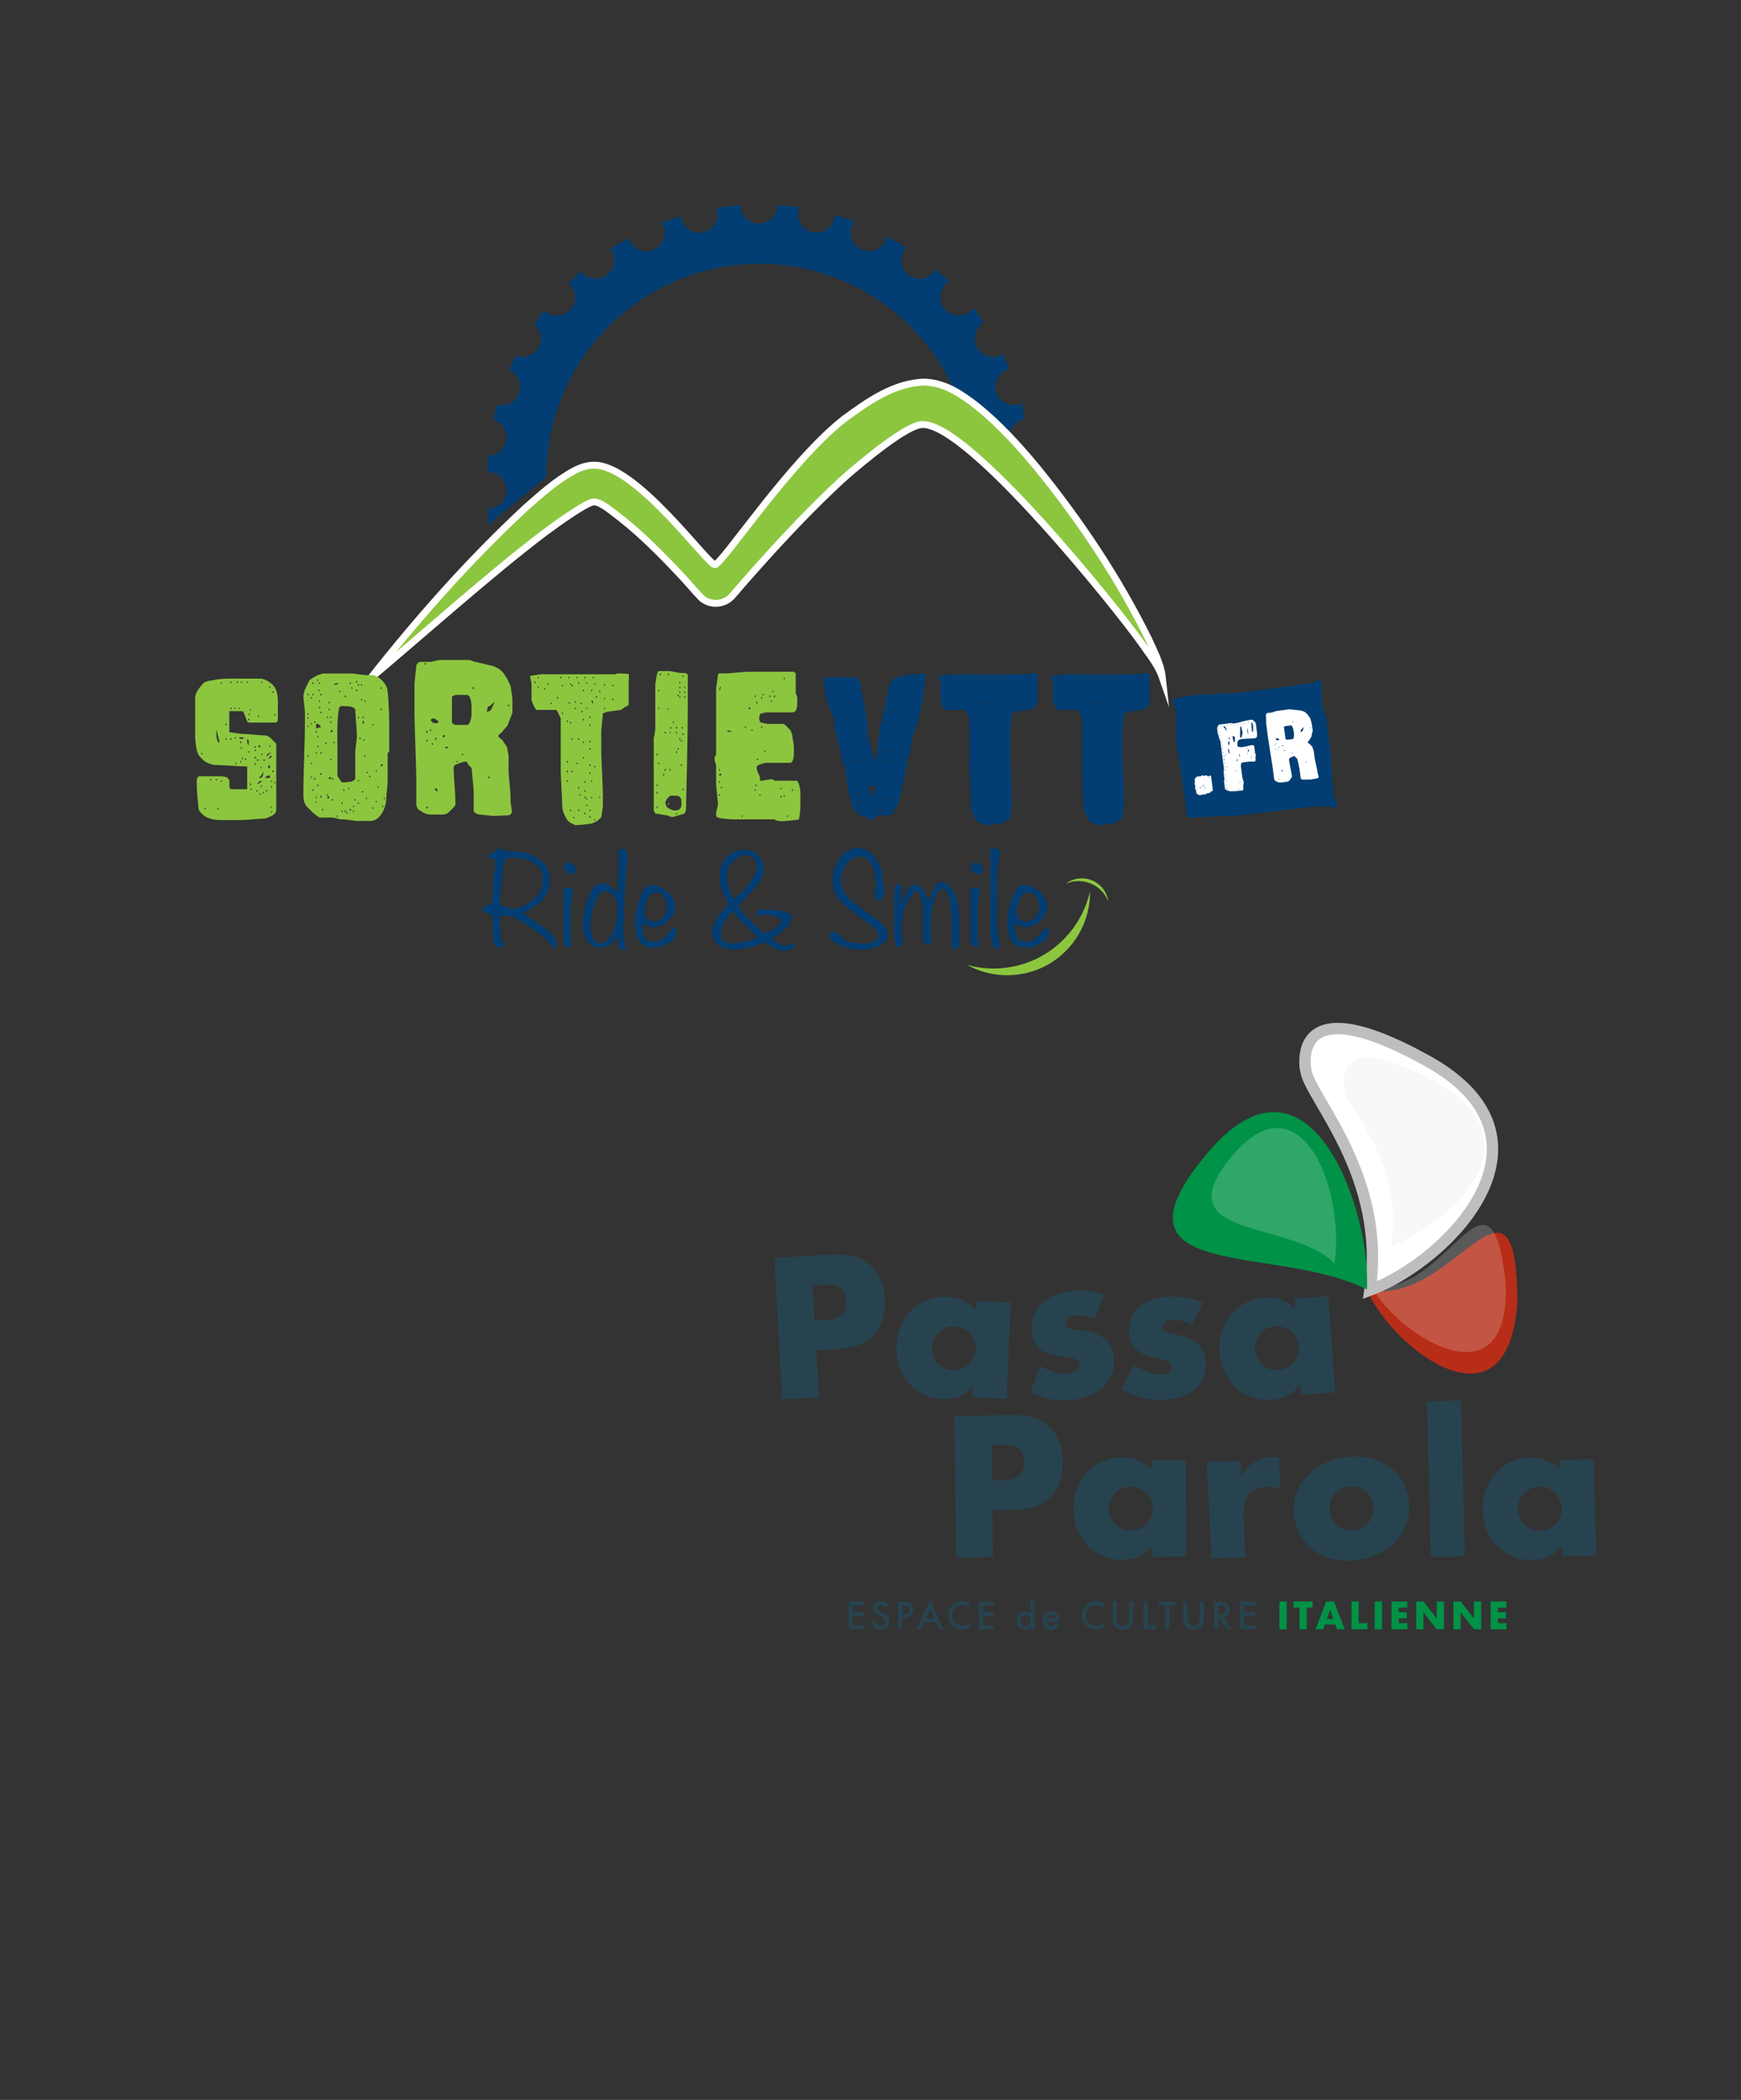<?xml version="1.0" encoding="UTF-8"?> <svg xmlns="http://www.w3.org/2000/svg" xmlns:xlink="http://www.w3.org/1999/xlink" id="Calque_1" data-name="Calque 1" viewBox="0 0 1120 1350.21"><rect x="0" y="0" width="1120" height="1350.21" fill="#333333" stroke="none"/><defs><style> .cls-1, .cls-2, .cls-3, .cls-4, .cls-5, .cls-6, .cls-7, .cls-8, .cls-9, .cls-10 { fill: none; } .cls-2 { clip-path: url(#clippath-5); } .cls-3 { clip-path: url(#clippath-3); } .cls-4 { clip-path: url(#clippath-4); } .cls-5 { clip-path: url(#clippath-2); } .cls-6 { clip-path: url(#clippath-1); } .cls-7 { isolation: isolate; } .cls-11 { fill: #f6f6f6; } .cls-12 { fill: #023e73; } .cls-13 { fill: #009246; } .cls-14 { fill: #fff; } .cls-15 { fill: #b72d18; } .cls-16, .cls-17 { fill: #8cc63f; } .cls-18 { fill: #dadada; } .cls-19 { fill: #27434f; } .cls-8 { stroke: #bebebe; stroke-width: 7.32px; } .cls-8, .cls-17 { stroke-miterlimit: 10; } .cls-17 { stroke: #fff; stroke-width: 4.43px; } .cls-9 { clip-path: url(#clippath); } .cls-10 { opacity: .2; } </style><clipPath id="clippath"><rect class="cls-1" x="469.13" y="518.22" width="588.54" height="831.99"></rect></clipPath><clipPath id="clippath-1"><rect class="cls-1" x="469.13" y="518.22" width="588.54" height="831.99"></rect></clipPath><clipPath id="clippath-2"><rect class="cls-1" x="469.13" y="518.22" width="588.54" height="831.99"></rect></clipPath><clipPath id="clippath-3"><rect class="cls-1" x="882.37" y="787.58" width="86.37" height="81.77"></rect></clipPath><clipPath id="clippath-4"><rect class="cls-1" x="864.31" y="680.09" width="90.6" height="121.17"></rect></clipPath><clipPath id="clippath-5"><rect class="cls-1" x="779.39" y="725.32" width="80.13" height="87.17"></rect></clipPath></defs><path class="cls-12" d="m660.99,292.94c-6.55,0-11.83-5.29-11.83-11.83,0-5.92,4.34-10.81,10.1-11.68l-1.58-8.6c-.16-.55-.32-1.03-.47-1.58-1.5.71-3.23,1.18-5.05,1.18-6.55,0-11.83-5.29-11.83-11.83,0-5.6,3.87-10.26,9.07-11.44-1.42-3.23-2.84-6.31-4.42-9.47-1.81,1.1-3.87,1.74-6.07,1.74-6.55,0-11.83-5.29-11.83-11.83,0-4.34,2.37-8.13,5.84-10.18-2.21-3.16-4.42-6.23-6.78-9.23-2.13,2.84-5.52,4.65-9.39,4.65-6.55,0-11.83-5.29-11.83-11.83,0-4.26,2.29-7.97,5.6-10.02-2.76-2.68-5.68-5.29-8.6-7.81-2.05,3.63-5.84,6.07-10.33,6.07-6.55,0-11.83-5.29-11.83-11.83,0-3.16,1.26-6.07,3.31-8.2-4.02-2.6-8.13-4.97-12.39-7.26-1.1,5.44-5.84,9.55-11.6,9.55-6.55,0-11.83-5.29-11.83-11.83,0-2.68.95-5.13,2.45-7.18-4.18-1.58-8.44-3-12.78-4.18-.24,6.31-5.44,11.36-11.75,11.36s-11.83-5.29-11.83-11.83c0-1.58.32-3.08.87-4.5-4.65-.71-9.39-1.18-14.2-1.5v.08c0,6.55-5.29,11.83-11.83,11.83s-11.83-5.29-11.83-11.83h0c-5.21.39-10.41.95-15.54,1.74.47,1.26.79,2.68.79,4.18,0,6.55-5.29,11.83-11.83,11.83-6.15,0-11.2-4.73-11.75-10.73-4.18,1.26-8.28,2.68-12.39,4.26,1.26,1.89,1.97,4.1,1.97,6.47,0,6.55-5.29,11.83-11.83,11.83-5.36,0-9.86-3.55-11.36-8.44-4.02,2.21-7.97,4.58-11.83,7.1,1.58,1.97,2.52,4.5,2.52,7.26,0,6.55-5.29,11.83-11.83,11.83-3.87,0-7.34-1.89-9.47-4.81-2.76,2.45-5.44,4.89-8.13,7.49,2.6,2.13,4.34,5.44,4.34,9.15,0,6.55-5.29,11.83-11.83,11.83-3.16,0-6-1.26-8.13-3.31-2.29,2.92-4.42,5.92-6.47,8.91,2.6,2.13,4.34,5.44,4.34,9.15,0,6.55-5.29,11.83-11.83,11.83-1.5,0-2.92-.32-4.26-.79-1.5,3-2.92,6.07-4.26,9.23,4.18,1.81,7.1,6,7.1,10.81,0,6.55-5.29,11.83-11.83,11.83-1.03,0-2.05-.16-3-.39-.87,3.23-1.66,6.47-2.37,9.78,4.81,1.5,8.36,6,8.36,11.28,0,6.47-5.29,11.75-11.75,11.83-.24,3.39-.39,6.86-.47,10.33h.39c6.55,0,11.83,5.29,11.83,11.83s-5.29,11.83-11.83,11.83h-.16l.16,10.33,37.39-30.61c0-75.65,61.53-137.19,137.19-137.19,61.93,0,116.36,41.65,132.46,101.37l51.67,70.92-9.23-48.99c-.71-.16-1.58,0-2.45,0Z"></path><path class="cls-17" d="m238.38,436.13c30.61-38.81,63.11-75.58,99.48-109.42,9.86-8.68,19.41-17.43,31.24-23.9,4.18-2.29,9.78-4.18,14.91-3.63,27.22,2.37,71.39,63.9,75.89,63.9s47.81-66.11,83.15-93.72c14.99-10.97,32.27-23.43,52.15-23.67,13.65.71,23.98,8.28,33.69,15.78,14.36,11.68,26.35,24.93,38.02,38.89,27.85,34.24,52.38,70.92,71.95,110.45,3.55,7.97,7.97,16.01,8.91,24.77-2.84-8.2-8.6-14.99-13.49-22.09-14.91-21.14-111.23-141.69-140.98-140.5-9.47,0-36.92,22.48-51.51,35.42-18.62,17.2-36.37,35.97-53.41,54.99-5.68,6.31-11.44,12.86-16.88,19.25-4.97,6.15-14.12,7.1-20.12,1.97-4.58-4.65-8.84-9.94-13.41-14.75-11.91-12.7-24.85-25.8-38.26-36.37-5.76-4.34-13.49-11.28-18.07-10.73s-21.93,12.78-31,19.56c-33.61,25.32-79.44,66.19-112.26,93.8h0Z"></path><g><path class="cls-16" d="m130.77,524.09c-1.03-1.03-3-2.6-3-4.18-.55-4.73-1.18-10.89-1.18-16.17,0-1.58-.39-3,1.18-4.58h14.44c1.18,0,3.71.39,4.18,1.03,0,0,1.18,1.58,1.18,1.97v4.26c0,.39,1.03,1.03,1.03,1.03h10.41v-14.59c-3.16,0-17.75-1.03-20.91-1.03-.39,0-3.16-.55-4.18-1.18-.39,0-1.97-1.03-1.97-1.03-1.18-.39-3.71-3.55-4.18-4.18,0,0-1.18-2.6-1.18-3.16-.39-1.58-1.03-6.71-1.03-7.34v-27.06c.55-2.6,1.58-4.18,3.16-6.15.39-.55,2.6-3.16,3.16-3.16,0,0,3-1.03,4.18-1.03,6.71-1.58,14.04-1.18,20.75-1.18h11.44c2.6.55,4.18,1.58,6.31,3.16,5.13,4.18,4.18,11.99,4.18,17.75v6.15l-1.03,1.18h-17.75c-1.58,0-2.6-7.34-4.18-7.34h-8.28v13.49s6.71,1.18,9.31,1.18c2.13,0,12.46,1.03,14.59,1.03.55,0,1.58,1.03,2.13,1.03l4.18,4.18v42.76c0,2.13-2.68,3.71-4.18,4.18-.55.55-3.16,1.18-3.16,1.18-2.13,0-13.02,1.03-15.62,1.03h-7.89c-5.6-.08-11.36.47-16.09-3.23Zm-.95-40.08c-.55,0-.55,1.03,0,1.03s.55-1.03,0-1.03Zm2.13,35.34c-.55,0-.55,1.18,0,1.18.39,0,.39-1.18,0-1.18Zm4.1-18.14c0-.39-1.18-.39-1.18,0,.08.55,1.18.55,1.18,0Zm3.16-.47c-.55,0-.55,1.03,0,1.03.47,0,.47-1.03,0-1.03Zm2.05-23.43l-2.05-8.36v4.18c0,1.03,1.03,4.18,1.03,4.18h1.03Zm-1.03,42.05c-.55,0-.55,1.18,0,1.18.47,0,.47-1.18,0-1.18Zm2.05-80.62c-.39,0-.39,1.03,0,1.03.55,0,.55-1.03,0-1.03Zm0,63.03c-.39,0-.39,1.03,0,1.03.55,0,.55-1.03,0-1.03Zm3.08-36.53c-.39,0-.39,1.18,0,1.18.63,0,.63-1.18,0-1.18Zm0,9.47c-.39,0-.39,1.03,0,1.03.63,0,.63-1.03,0-1.03Zm3.16-36.53c-.55,0-.55,1.03,0,1.03.63,0,.63-1.03,0-1.03Zm0,16.8c-.55,0-.55,1.03,0,1.03.63-.08.63-1.03,0-1.03Zm0,19.72c-.55,0-.55,1.03,0,1.03.63,0,.63-1.03,0-1.03Zm3.16-19.33c0-.39-1.03-.39-1.03,0,.08.55,1.03.55,1.03,0Zm0,18.78h-1.03l1.03,1.03v-1.03Zm0,16.17c-.55,0-.55,1.03,0,1.03.47,0,.47-1.03,0-1.03Zm1.03-52.15c-.55,0-.55,1.03,0,1.03s.55-1.03,0-1.03Zm1.03,16.8c-.39,0-.39,1.03,0,1.03.55-.08.55-1.03,0-1.03Zm3.16,19.17h-3.16c.55,1.03,1.18,1.03,1.58,1.03.55-.08,1.1-.08,1.58-1.03Zm-2.05,2.52c-.55,0-.55,1.18,0,1.18.47,0,.47-1.18,0-1.18Zm0,12.62c-.55,0-.55,1.03,0,1.03.47,0,.47-1.03,0-1.03Zm1.03-50.57c0-.55-1.03-.55-1.03,0,0,.47,1.03.47,1.03,0Zm0,42.68l-1.03-1.03v1.03h1.03Zm0,5.76c-.55,0-.55,1.03,0,1.03s.55-1.03,0-1.03Zm1.97.55c-.39,0-.39,1.03,0,1.03.63,0,.63-1.03,0-1.03Zm1.18-49.54c-.55,0-.55,1.03,0,1.03.39,0,.39-1.03,0-1.03Zm1.03,39.68c0-1.18,0-2.13-1.03-2.68v1.18c0,1.03,0,1.97,1.03,3v-1.5Zm0-15.78c-.55,0-.55,1.18,0,1.18s.55-1.18,0-1.18Zm0,20.91c-.55,0-.55,1.03,0,1.03.55,0,.55-1.03,0-1.03Zm.95-23.43l-1.03-1.03v1.03h1.03Zm0-3.63c-.39,0-.39,1.03,0,1.03.63,0,.63-1.03,0-1.03Zm0,47.81c-.39,0-.39,1.18,0,1.18.63,0,.63-1.18,0-1.18Zm1.18,3.79c0-.55-1.18-.55-1.18,0,0,.39,1.18.39,1.18,0Zm1.97-27.69c-.55,0-.55,1.03,0,1.03s.55-1.03,0-1.03Zm0,2.21c-.55,0-.55,1.03,0,1.03.55-.08.55-1.03,0-1.03Zm0,4.58c-.55,0-.55,1.18,0,1.18.55-.08.55-1.18,0-1.18Zm0,4.1c-.55,0-.55,1.18,0,1.18s.55-1.18,0-1.18Zm1.03,17.2c-.39,0-.39,1.18,0,1.18.55,0,.55-1.18,0-1.18Zm1.1-19.17c0-.55-1.18-.55-1.18,0s1.18.55,1.18,0Zm2.05,13.41h-.39c-1.18,0-2.13,1.18-2.68,2.13,1.03-.55,2.6-.95,3.08-2.13Zm-2.05-42.05c-.55,0-.55,1.03,0,1.03.47,0,.47-1.03,0-1.03Zm1.03,20.35v-1.18h-1.03v1.18h1.03Zm0,19.72c1.58,0,1.97-1.58,1.97-3.16v-1.03c-.39,1.58-1.42,3.16-3,4.18h1.03Zm0,9.86c-.55,0-.55,1.03,0,1.03s.55-1.03,0-1.03Zm1.03-16.17v-1.03l-1.03,1.03h1.03Zm0,11.04v-.55l-1.03,2.13c1.03-.55,1.03-1.18,1.03-1.58Zm0-66.74c-.39,0-.39,1.03,0,1.03.55,0,.55-1.03,0-1.03Zm0,46.39c-.39,0-.39,1.03,0,1.03.55,0,.55-1.03,0-1.03Zm1.03,24.53c-.39,0-.39,1.03,0,1.03.55-.08.55-1.03,0-1.03Zm1.1-20.35c0-.55-1.18-.55-1.18,0s1.18.55,1.18,0Zm3.16,11.44v-1.58c-1.18,0-2.68.55-3.16,1.58h3.16Zm-2.13,7.73c-.55,0-.55,1.18,0,1.18s.55-1.18,0-1.18Zm3-24.22c-1.03.39-3,1.03-3,2.45v.39l3-2.84Zm-1.42,4.02c1.03,0,1.58-.55,1.58-1.58v-.55l-2.13,2.13h.55Zm.55,6.15v-1.97c-1.18.39-1.18,1.03-1.18,1.97h1.18Zm0-52.54c-.55,0-.55,1.03,0,1.03.39,0,.39-1.03,0-1.03Zm0,37.95c-.55,0-.55,1.18,0,1.18.39,0,.39-1.18,0-1.18Zm1.03,39.13v-.39l-1.03,1.97c1.03-.63,1.03-1.03,1.03-1.58Zm0-16.65c-.55,0-.55,1.03,0,1.03.39,0,.39-1.03,0-1.03Zm0,3.55c-.55,0-.55,1.18,0,1.18.39,0,.39-1.18,0-1.18Zm0,16.17c-.55,0-.55,1.03,0,1.03.39,0,.39-1.03,0-1.03Zm.95-77c-.55,0-.55,1.03,0,1.03.63,0,.63-1.03,0-1.03Zm0,50.96c-.55,0-.55,1.03,0,1.03.63,0,.63-1.03,0-1.03Zm1.03-36.37c-.39,0-.39,1.03,0,1.03.55,0,.55-1.03,0-1.03Zm0,43.7c-.39,0-.39,1.03,0,1.03.55-.08.55-1.03,0-1.03Z"></path><path class="cls-16" d="m221.18,526.85h-2.13c-.39,0-4.58-1.18-5.13-1.18h-8.28s-3.16-1.97-4.18-3l-4.18-4.18c-1.58-1.58-2.13-4.73-2.13-6.86,0-16.65,1.03-32.82,1.03-49.38v-4.18c0-1.18-1.03-9.47-1.03-10.41,0-.55.55-3.55,1.03-4.18.55-1.58,2.6-5.76,3.16-6.31,0,0,2.13-1.58,3.16-1.97,1.58-1.18,3.55-1.58,5.13-2.13h18.78c1.03,0,8.28,1.03,9.47,1.03h4.18c4.58,1.18,8.91,5.76,9.31,10.41,1.03,10.41,1.03,19.33,1.03,29.66v8.91l-1.03,1.18v18.54c0,1.58-1.03,10.41-1.03,12.62-.55,4.58-3.71,11.91-9.47,12.46h-9.31c-1.1-.08-7.42-1.03-8.36-1.03Zm-22.96-80.78c-.55,0-.55,1.03,0,1.03.47,0,.47-1.03,0-1.03Zm0,12.46c-.55,0-.55,1.18,0,1.18.47-.08.47-1.18,0-1.18Zm0,2.68c-.55,0-.55,1.03,0,1.03.47,0,.47-1.03,0-1.03Zm0,5.21c-.55,0-.55,1.03,0,1.03.47-.08.47-1.03,0-1.03Zm0,19.17c-.55,0-.55,1.18,0,1.18.47-.08.47-1.18,0-1.18Zm2.05-37.39c-.39,0-.39,1.03,0,1.03.55,0,.55-1.03,0-1.03Zm0,16.65c-.39,0-.39,1.03,0,1.03.55-.08.55-1.03,0-1.03Zm0,25.48c-.39,0-.39,1.03,0,1.03.55,0,.55-1.03,0-1.03Zm0,8.84c-.39,0-.39,1.03,0,1.03.55,0,.55-1.03,0-1.03Zm1.1-60.43c-.55,0-.55,1.03,0,1.03.47,0,.47-1.03,0-1.03Zm0,7.34c-.55,0-.55,1.03,0,1.03.47,0,.47-1.03,0-1.03Zm0,61.45c-.55,0-.55,1.03,0,1.03.47-.08.47-1.03,0-1.03Zm1.03-43.7c-.55,0-.55,1.03,0,1.03s.55-1.03,0-1.03Zm0,36.37c-.55,0-.55,1.18,0,1.18s.55-1.18,0-1.18Zm1.03-30.21c-.39,0-.39,1.18,0,1.18.55,0,.55-1.18,0-1.18Zm0,13.65c-.39,0-.39,1.03,0,1.03.55-.08.55-1.03,0-1.03Zm0,28.56c-.39,0-.39,1.03,0,1.03.55,0,.55-1.03,0-1.03Zm0,3.16c-.39,0-.39,1.03,0,1.03.55,0,.55-1.03,0-1.03Zm3.08-47.96c-.55-1.03-1.58-1.97-2.6-1.97h-.55v3l3.16-1.03Zm-2.13-30.61c-.39,0-.39,1.03,0,1.03.63,0,.63-1.03,0-1.03Zm0,36.37c-.39,0-.39,1.03,0,1.03.63,0,.63-1.03,0-1.03Zm0,6.31c-.39,0-.39,1.03,0,1.03.63,0,.63-1.03,0-1.03Zm0,24.93c-.39,0-.39,1.18,0,1.18.63-.08.63-1.18,0-1.18Zm1.18-60.9h-1.18l1.18,1.03v-1.03Zm0-4.73c-.55,0-.55,1.03,0,1.03.39,0,.39-1.03,0-1.03Zm0,11.52c-.55,0-.55,1.03,0,1.03.39-.08.39-1.03,0-1.03Zm0,4.1c-.55,0-.55,1.18,0,1.18.39,0,.39-1.18,0-1.18Zm.95-8.28c-.55,0-.55,1.03,0,1.03.63,0,.63-1.03,0-1.03Zm0,11.44c-.55,0-.55,1.03,0,1.03.63,0,.63-1.03,0-1.03Zm0,26.11c-.55,0-.55,1.03,0,1.03.63-.08.63-1.03,0-1.03Zm0,13.41c-.55,0-.55,1.18,0,1.18.63,0,.63-1.18,0-1.18Zm0,14.59c-.55,0-.55,1.18,0,1.18.63,0,.63-1.18,0-1.18Zm1.03,8.36c-.39,0-.39,1.18,0,1.18.55-.08.55-1.18,0-1.18Zm2.13-42.68c-.55,0-.55,1.18,0,1.18.47-.08.47-1.18,0-1.18Zm1.03-16.65c-.55,0-.55,1.03,0,1.03s.55-1.03,0-1.03Zm0,50.02c-.55,0-.55,1.03,0,1.03.55-.08.55-1.03,0-1.03Zm1.03,1.5c-.39-.55-1.58.39-1.03,1.03.55.55,1.42-.24,1.03-1.03Zm0-60.98c-.39,0-.39,1.18,0,1.18.55,0,.55-1.18,0-1.18Zm0,4.34c-.39,0-.39,1.03,0,1.03.55-.08.55-1.03,0-1.03Zm1.1,44.26c-.55-.55-1.74.39-1.18,1.03.63.55,1.66-.63,1.18-1.03Zm0-39.13c-.55,0-.55,1.03,0,1.03.47,0,.47-1.03,0-1.03Zm0,3.16c-.55,0-.55,1.03,0,1.03.47,0,.47-1.03,0-1.03Zm0,23.9c-.55,0-.55,1.03,0,1.03.47,0,.47-1.03,0-1.03Zm1.03-18.14c-.55-.55-1.42.32-1.03,1.03.47.55,1.58-.47,1.03-1.03Zm0,30.61c-.55,0-.55,1.18,0,1.18s.55-1.18,0-1.18Zm0,13.57c-.55,0-.55,1.03,0,1.03s.55-1.03,0-1.03Zm1.03-36.92c-.39,0-.39,1.03,0,1.03.55,0,.55-1.03,0-1.03Zm.55-36.53c1.03,0,1.58-.55,2.6-1.03h-1.03c-1.18,0-1.58,0-2.13,1.03h.55Zm1.58,83.94c-.55,0-.55,1.03,0,1.03.39,0,.39-1.03,0-1.03Zm5.76-21.46c1.97,0,4.18,0,5.76-1.97v-17.75c0-1.03,1.03-8.28,1.03-9.31v-1.03c0-2.68-1.03-14.2-1.03-16.72-1.18-1.97-4.73-1.97-6.86-1.97-.39,0-3-.55-3.55,1.03-1.58,8.91-1.03,18.78-1.03,27.06v16.65c.39.55,1.58,2.68,1.97,3.16,0,.55,1.18,1.03,1.18,1.03h2.52v-.16Zm-3.79-58.3c0-.39-1.03-.39-1.03,0,.08.55,1.03.55,1.03,0Zm1.18,71.32c-.55,0-.55,1.18,0,1.18.39-.08.39-1.18,0-1.18Zm0,5.29c-.55,0-.55,1.03,0,1.03.39,0,.39-1.03,0-1.03Zm1.03-13.57c-.55,0-.55,1.03,0,1.03.39-.08.39-1.03,0-1.03Zm.95-60.43c-.55,0-.55,1.18,0,1.18.63-.08.63-1.18,0-1.18Zm0,74c-.55,0-.55,1.03,0,1.03.63,0,.63-1.03,0-1.03Zm1.03,1.03c-.39,0-.39,1.03,0,1.03.55-.08.55-1.03,0-1.03Zm1.18-15.62c-.55,0-.55,1.03,0,1.03.39,0,.39-1.03,0-1.03Zm.95-67.77c-.55,0-.55,1.03,0,1.03.63,0,.63-1.03,0-1.03Zm0,81.26c-.55,0-.55,1.18,0,1.18.63-.08.63-1.18,0-1.18Zm1.03-78.1c-.39,0-.39,1.03,0,1.03.55,0,.55-1.03,0-1.03Zm1.03,76.05c-.39,0-.39,1.03,0,1.03.55,0,.55-1.03,0-1.03Zm0,3.16c-.39,0-.39,1.03,0,1.03.55,0,.55-1.03,0-1.03Zm1.1-7.34c-.55,0-.55,1.03,0,1.03.47,0,.47-1.03,0-1.03Zm1.03-75.97c-.55,0-.55,1.03,0,1.03s.55-1.03,0-1.03Zm0,5.68c-.55,0-.55,1.03,0,1.03s.55-1.03,0-1.03Zm1.03-3.71c-.39,0-.39,1.18,0,1.18.55,0,.55-1.18,0-1.18Zm0,20.91c-.39,0-.39,1.03,0,1.03.55,0,.55-1.03,0-1.03Zm0,40.71c-.39,0-.39,1.03,0,1.03.55-.08.55-1.03,0-1.03Zm0,14.44c-.39,0-.39,1.18,0,1.18.55-.08.55-1.18,0-1.18Zm1.1-41.65c-.55,0-.55,1.18,0,1.18.47-.08.47-1.18,0-1.18Zm1.03-34.4c-.55,0-.55,1.18,0,1.18.39,0,.39-1.18,0-1.18Zm0,9.47c-.55,0-.55,1.03,0,1.03.39,0,.39-1.03,0-1.03Zm1.03,59.88c0-.55-1.03-.55-1.03,0s1.03.55,1.03,0Zm0-48.44c-.55,0-.55,1.03,0,1.03s.55-1.03,0-1.03Zm0,2.6c-.55-.55-.55,2.68,0,2.13.55-.55.55-1.58,0-2.13Zm.95,12.46c0-.39-1.03-.39-1.03,0,.08.55,1.03.55,1.03,0Zm0-25.48c-.39,0-.39,1.03,0,1.03.55-.08.55-1.03,0-1.03Zm0,35.34c-.39,0-.39,1.18,0,1.18.55-.08.55-1.18,0-1.18Zm1.18,27.22c-.55,0-.55,1.03,0,1.03.39-.08.39-1.03,0-1.03Zm.95-16.17c0-.55-1.03-.55-1.03,0,.08.39,1.03.39,1.03,0Zm1.03,1.97c-.39,0-.39,1.18,0,1.18.55,0,.55-1.18,0-1.18Zm2.13-33.21c-.55,0-.55,1.03,0,1.03.47,0,.47-1.03,0-1.03Zm0,53.57c-.55,0-.55,1.03,0,1.03.47,0,.47-1.03,0-1.03Zm2.05-23.9c-.39,0-.39,1.03,0,1.03.55-.08.55-1.03,0-1.03Zm0,19.72c-.39,0-.39,1.03,0,1.03.55,0,.55-1.03,0-1.03Zm1.1-9.31c-.55,0-.55,1.03,0,1.03.47,0,.47-1.03,0-1.03Zm2.05-63.58c-.55,0-.55,1.03,0,1.03.55,0,.55-1.03,0-1.03Zm0,13.65c-.55,0-.55,1.03,0,1.03.55-.08.55-1.03,0-1.03Zm.95,35.82c-.39-.39-1.74.71-1.03,1.18.63.32,1.66-.63,1.03-1.18Zm0,26.59c-.39,0-.39,1.03,0,1.03.63,0,.63-1.03,0-1.03Zm1.18-5.13c-.55,0-.55,1.03,0,1.03.39-.08.39-1.03,0-1.03Z"></path><path class="cls-16" d="m308.19,523.69c-1.26,0-3-1.18-3.47-2.13v-12.46c0-2.29-1.26-13.17-1.26-14.91,0-.55-2.6-2.84-2.6-3.31-.39-1.18-1.03-1.18-1.74-1.18h-.39c-1.26.39-5.13,1.58-5.84,2.13-1.03.55-1.03,1.18-1.03,2.29,0,6.31,1.03,13.88,1.03,20.04,0,2.13.71,3.31-1.03,4.89-.71.71-2.84,3-3.47,3.47-2.29,1.74-4.58,1.18-7.42,1.18-3.47,0-5.13.55-8.6-1.18-.55-.39-3.31-2.13-3.31-2.13-.71-.55-1.26-2.84-1.26-3.47v-17.2c0-3.87-1.18-36.53-1.18-40.55v-19.01c0-1.58,1.18-10.73,1.18-12.31,0-.55,1.74-2.29,2.29-2.29h6.86c.55,0,5.13-1.18,5.76-1.18h19.33c.55,0,3,1.18,3.47,1.18,1.26,0,9.15,2.29,10.33,2.29,4.02,1.18,6.71,2.68,9.15,6.55,1.18,1.74,3.47,6.31,3.47,6.86,0,.39,1.18,6.55,1.18,8.99v7.89c0,.55-2.84,7.02-2.84,7.57,0,1.18-3.47,3.71-3.47,4.73l-2.6,2.13v1.26l2.6,2.13c0,.55,2.84,4.02,2.84,4.42,0,.71,1.03,5.13,1.03,5.76v10.02c0,1.74,1.26,14.44,1.26,16.17v2.68c0,4.58,3,9.31-2.6,9.31h-1.18l-6.55.32c-1.18.16-8.91-.95-9.94-.95Zm-34.63-97.51c-.55,0-.55,1.18,0,1.18.55-.08.55-1.18,0-1.18Zm1.1,43.78c-.55,0-.55,1.18,0,1.18.79,0,.79-1.18,0-1.18Zm0,5.76c-.55,0-.55,1.03,0,1.03.79-.08.79-1.03,0-1.03Zm0,42.92c-.55,0-.55,1.18,0,1.18.79,0,.79-1.18,0-1.18Zm2.37-49.78c-.55,0-.55,1.18,0,1.18.55-.08.55-1.18,0-1.18Zm3.23-3.87c1.03,0,1.58,0,1.97-1.03-.39-.39-2.6-1.97-3-1.97h-.55c-.55,0-1.03,0-1.58,1.03,0,.55,1.58,1.97,2.13,1.97h1.03Zm-2.13,12.86c-.55,0-.55,1.03,0,1.03.55,0,.55-1.03,0-1.03Zm3.16,29.19h-1.97l1.97,2.13v-2.13Zm-.87-32.66c-.55,0-.55,1.26,0,1.26s.55-1.26,0-1.26Zm5.76-1.66c-.55-.39-1.74.71-1.26,1.26.63.39,1.66-.55,1.26-1.26Zm2.29,7.81c.55-.39-2.84-.39-2.29,0,.39.71,1.66.71,2.29,0Zm12.46-14.44l1.18-1.18c1.26-3.47,1.26-5.05,1.26-8.44s0-5.13-1.26-8.6l-1.18-1.03h-8.05c-.39,0-2.13,1.03-2.13,1.03v17.04s1.74,1.18,2.13,1.18h8.05Zm-6.78,23.04c-.55,0-.55,1.03,0,1.03.47,0,.47-1.03,0-1.03Zm3.31-4.58c-.39,0-.39,1.18,0,1.18.55,0,.55-1.18,0-1.18Zm6.86-42.76c-.55,0-.55,1.26,0,1.26.71,0,.71-1.26,0-1.26Zm11.36,14.83s1.58-3.16,2.13-4.18v-.95c-.55.55-1.58,1.58-2.13,1.97l-1.97,1.18c0,.39-.55,2.6-.55,3.16-.08,0,1.89-.55,2.52-1.18Zm-1.03,42.52c-.55,0-.55,1.26,0,1.26.55.08.55-1.26,0-1.26Zm12.46-46.07c-.39,0-.39,1.18,0,1.18.71-.08.71-1.18,0-1.18Z"></path><path class="cls-16" d="m365.94,528.27l-1.03-1.03c-1.58-2.6-3.16-5.76-3.16-8.28,0-3.16-1.03-19.33-1.03-22.88v-34.4c-.55-.55-1.58-3.55-2.13-4.18,0-.55-1.03-1.03-1.03-1.03h-12.46c-.55,0-2.6-4.18-3.16-6.31v-10.41c0-1.03-1.03-4.58-1.03-5.13,0,0,8.91-1.58,8.91-1.03h46.23c0-1.18,8.52-.16,8.52-.16,0,4.18,0,2.92-.16,5.36v14.59c-.39,0-1.42,1.03-1.97,1.03s-2.6,2.13-3.16,2.13c-1.03,0-7.34,1.03-8.28,1.03-.55,0-2.6,1.03-3.16,1.03,0,1.58-1.03,9.86-1.03,11.44v11.04c0,10.33,1.03,21.3,1.03,31.63v5.29c0,1.58-1.03,6.71-1.03,7.34,0,.39-2.6,2.6-3.16,3-.55,0-2.6,1.18-3.16,1.18-.39,0-6.71,1.03-9.31,1.03h-1.18c-.39-.16-3.55-1.74-4.1-2.29Zm-21.77-90.09c-.55,0-.55,1.18,0,1.18.39,0,.39-1.18,0-1.18Zm1.97-3c-.39,0-.39,1.03,0,1.03.55,0,.55-1.03,0-1.03Zm0,6.15c-.39,0-.39,1.03,0,1.03.55,0,.55-1.03,0-1.03Zm4.18,1.03c-.39,0-.39,1.18,0,1.18.55-.08.55-1.18,0-1.18Zm2.13-3c-.55,0-.55,1.03,0,1.03.47-.08.47-1.03,0-1.03Zm1.97,12.46c-.39,0-.39,1.03,0,1.03.63-.08.63-1.03,0-1.03Zm4.18-3.79c-.39,0-.39,1.18,0,1.18.55,0,.55-1.18,0-1.18Zm2.13-12.86c-.55,0-.55,1.03,0,1.03.63,0,.63-1.03,0-1.03Zm1.03,5.13c-.39,0-.39,1.03,0,1.03.55,0,.55-1.03,0-1.03Zm0,17.75c-.39,0-.39,1.03,0,1.03.55,0,.55-1.03,0-1.03Zm3.16,5.21c-.55,0-.55,1.03,0,1.03.55-.08.55-1.03,0-1.03Zm0,26.03c-.55,0-.55,1.03,0,1.03.55,0,.55-1.03,0-1.03Zm0,6.15c-.55,0-.55,1.18,0,1.18s.55-1.18,0-1.18Zm0,6.31c-.55,0-.55,1.03,0,1.03s.55-1.03,0-1.03Zm1.03-66.58c-.39,0-.39,1.03,0,1.03.55,0,.55-1.03,0-1.03Zm1.1,17.2l-1.18-1.18v1.18h1.18Zm0-13.02c-.55,0-.55,1.03,0,1.03.47-.08.47-1.03,0-1.03Zm0,24.85c-.55,0-.55,1.03,0,1.03.47,0,.47-1.03,0-1.03Zm0,56.33c-.55,0-.55,1.03,0,1.03.47-.08.47-1.03,0-1.03Zm1.03-80.23c-.55,0-.55,1.03,0,1.03.55,0,.55-1.03,0-1.03Zm0,34.4c-.55,0-.55,1.03,0,1.03.55,0,.55-1.03,0-1.03Zm0,20.75c-.55,0-.55,1.18,0,1.18s.55-1.18,0-1.18Zm1.03,29.82c-.39,0-.39,1.03,0,1.03.55-.08.55-1.03,0-1.03Zm.95-74.47c-.39,0-.39,1.03,0,1.03.63,0,.63-1.03,0-1.03Zm0,4.18c-.39,0-.39,1.03,0,1.03.63-.08.63-1.03,0-1.03Zm1.18-19.8c-.55,0-.55,1.03,0,1.03.39,0,.39-1.03,0-1.03Zm0,55.14c-.55,0-.55,1.03,0,1.03.39,0,.39-1.03,0-1.03Zm1.03-51.59c-.55,0-.55,1.03,0,1.03.55,0,.55-1.03,0-1.03Zm0,35.97c-.55,0-.55,1.03,0,1.03s.55-1.03,0-1.03Zm0,31.24c-.55,0-.55,1.03,0,1.03.55-.08.55-1.03,0-1.03Zm0,14.59c-.55,0-.55,1.03,0,1.03.55-.08.55-1.03,0-1.03Zm.95-9.86c-.39,0-.39,1.03,0,1.03.55-.08.55-1.03,0-1.03Zm1.18-58.3c0-.55-1.18-.55-1.18,0,0,.39,1.18.39,1.18,0Zm0,4.58c-.55,0-.55,1.18,0,1.18.39-.08.39-1.18,0-1.18Zm.95-13.49c-.55,0-.55,1.03,0,1.03.47,0,.47-1.03,0-1.03Zm0,18.78c-.55,0-.55,1.03,0,1.03.47,0,.47-1.03,0-1.03Zm0,14.44c-.55,0-.55,1.18,0,1.18.47,0,.47-1.18,0-1.18Zm0,10.02c-.55,0-.55,1.03,0,1.03.47,0,.47-1.03,0-1.03Zm1.03-51.51c-.55,0-.55,1.03,0,1.03.55,0,.55-1.03,0-1.03Zm0,67.13c-.55,0-.55,1.03,0,1.03.55,0,.55-1.03,0-1.03Zm0,5.76c-.55,0-.55,1.03,0,1.03s.55-1.03,0-1.03Zm0,4.1c-.55,0-.55,1.03,0,1.03.55,0,.55-1.03,0-1.03Zm0,10.33c-.55,0-.55,1.18,0,1.18s.55-1.18,0-1.18Zm1.03-83.78c-.39,0-.39,1.03,0,1.03.55,0,.55-1.03,0-1.03Zm0,16.25c-.39,0-.39,1.03,0,1.03.55-.08.55-1.03,0-1.03Zm0,58.22c-.39,0-.39,1.03,0,1.03.55,0,.55-1.03,0-1.03Zm0,4.18c-.39,0-.39,1.03,0,1.03.55,0,.55-1.03,0-1.03Zm2.13-56.72c-.55,0-.55,1.03,0,1.03s.55-1.03,0-1.03Zm0,5.13c-.55,0-.55,1.03,0,1.03s.55-1.03,0-1.03Zm0,10.49c-.55,0-.55,1.03,0,1.03.55,0,.55-1.03,0-1.03Zm0,4.73c-.55,0-.55,1.03,0,1.03.55,0,.55-1.03,0-1.03Zm0,10.33c-.55,0-.55,1.18,0,1.18.55-.08.55-1.18,0-1.18Zm0,5.29c-.55,0-.55,1.03,0,1.03.55-.08.55-1.03,0-1.03Zm0,23.9c-.55,0-.55,1.03,0,1.03.55-.08.55-1.03,0-1.03Zm0,4.1c-.55,0-.55,1.03,0,1.03s.55-1.03,0-1.03Zm1.03-81.18c-.39,0-.39,1.03,0,1.03.55,0,.55-1.03,0-1.03Zm0,58.3c-.39,0-.39,1.03,0,1.03.55,0,.55-1.03,0-1.03Zm0,10.41c-.39,0-.39,1.03,0,1.03.55,0,.55-1.03,0-1.03Zm1.03-60.35c0-.55,0-1.03-1.03-1.58v.55c0,.39,0,1.03,1.03,1.58v-.55Zm0-16.65c-.39,0-.39,1.03,0,1.03.55,0,.55-1.03,0-1.03Zm1.1,4.18c-.55,0-.55,1.03,0,1.03.39-.08.39-1.03,0-1.03Zm0,53.09c-.55,0-.55,1.03,0,1.03.39,0,.39-1.03,0-1.03Zm0,34.4c-.55,0-.55,1.03,0,1.03.39-.08.39-1.03,0-1.03Zm1.03-79.2c-.55,0-.55,1.03,0,1.03s.55-1.03,0-1.03Zm2.13-3.71c-.55,0-.55,1.18,0,1.18.39-.08.39-1.18,0-1.18Zm0,68.24c-.55,0-.55,1.03,0,1.03.39,0,.39-1.03,0-1.03Zm3-72.42c-.39,0-.39,1.18,0,1.18.55,0,.55-1.18,0-1.18Zm0,8.91c-.39,0-.39,1.03,0,1.03.55-.08.55-1.03,0-1.03Zm0,6.31c-.39,0-.39,1.03,0,1.03.55-.08.55-1.03,0-1.03Zm5.29-14.67c-.55,0-.55,1.03,0,1.03.47,0,.47-1.03,0-1.03Zm0,8.91c-.55,0-.55,1.03,0,1.03.47,0,.47-1.03,0-1.03Z"></path><path class="cls-12" d="m628.96,528.27l-1.03-1.03c-1.58-2.6-3.16-5.76-3.16-8.28,0-3.16-1.03-19.33-1.03-22.88v-34.4c-.55-.55-1.58-3.55-2.13-4.18,0-.55-1.03-1.03-1.03-1.03h-12.46c-.55,0-2.6-4.18-3.16-6.31v-10.41c0-1.03-1.03-4.58-1.03-5.13,0,0,8.91-1.58,8.91-1.03h46.23c0-1.18,8.52-.16,8.52-.16,0,4.18,0,2.92-.16,5.36v14.59c-.39,0-1.42,1.03-1.97,1.03s-2.6,2.13-3.16,2.13c-1.03,0-7.34,1.03-8.28,1.03-.55,0-2.6,1.03-3.16,1.03,0,1.58-1.03,9.86-1.03,11.44v11.04c0,10.33,1.03,21.3,1.03,31.63v5.29c0,1.58-1.03,6.71-1.03,7.34,0,.39-2.6,2.6-3.16,3-.55,0-2.6,1.18-3.16,1.18-.39,0-6.71,1.03-9.31,1.03h-1.18c-.39-.16-3.55-1.74-4.1-2.29Zm-21.77-90.09c-.55,0-.55,1.18,0,1.18.39,0,.39-1.18,0-1.18Zm1.97-3c-.39,0-.39,1.03,0,1.03.63,0,.63-1.03,0-1.03Zm0,6.15c-.39,0-.39,1.03,0,1.03.63,0,.63-1.03,0-1.03Zm4.18,1.03c-.39,0-.39,1.18,0,1.18.55-.08.55-1.18,0-1.18Zm2.13-3c-.55,0-.55,1.03,0,1.03.47-.08.47-1.03,0-1.03Zm2.05,12.46c-.39,0-.39,1.03,0,1.03.55-.08.55-1.03,0-1.03Zm4.1-3.79c-.39,0-.39,1.18,0,1.18.55,0,.55-1.18,0-1.18Zm2.13-12.86c-.55,0-.55,1.03,0,1.03s.63-1.03,0-1.03Zm1.03,5.13c-.39,0-.39,1.03,0,1.03.55,0,.55-1.03,0-1.03Zm0,17.75c-.39,0-.39,1.03,0,1.03.55,0,.55-1.03,0-1.03Zm3.16,5.21c-.55,0-.55,1.03,0,1.03.55-.08.55-1.03,0-1.03Zm0,26.03c-.55,0-.55,1.03,0,1.03s.55-1.03,0-1.03Zm0,6.15c-.55,0-.55,1.18,0,1.18s.55-1.18,0-1.18Zm0,6.31c-.55,0-.55,1.03,0,1.03s.55-1.03,0-1.03Zm1.03-66.58c-.39,0-.39,1.03,0,1.03.55,0,.55-1.03,0-1.03Zm1.1,17.2l-1.18-1.18v1.18h1.18Zm0-13.02c-.55,0-.55,1.03,0,1.03.47-.08.47-1.03,0-1.03Zm0,24.85c-.55,0-.55,1.03,0,1.03.47,0,.47-1.03,0-1.03Zm0,56.33c-.55,0-.55,1.03,0,1.03.47-.08.47-1.03,0-1.03Zm1.03-80.23c-.55,0-.55,1.03,0,1.03s.55-1.03,0-1.03Zm0,34.4c-.55,0-.55,1.03,0,1.03s.55-1.03,0-1.03Zm0,20.75c-.55,0-.55,1.18,0,1.18s.55-1.18,0-1.18Zm1.03,29.82c-.39,0-.39,1.03,0,1.03.55-.08.55-1.03,0-1.03Zm.95-74.47c-.39,0-.39,1.03,0,1.03.63,0,.63-1.03,0-1.03Zm0,4.18c-.39,0-.39,1.03,0,1.03.63-.08.63-1.03,0-1.03Zm1.18-19.8c-.55,0-.55,1.03,0,1.03.39,0,.39-1.03,0-1.03Zm0,55.14c-.55,0-.55,1.03,0,1.03.39,0,.39-1.03,0-1.03Zm1.03-51.59c-.55,0-.55,1.03,0,1.03.55,0,.55-1.03,0-1.03Zm0,35.97c-.55,0-.55,1.03,0,1.03s.55-1.03,0-1.03Zm0,31.24c-.55,0-.55,1.03,0,1.03.55-.08.55-1.03,0-1.03Zm0,14.59c-.55,0-.55,1.03,0,1.03.55-.08.55-1.03,0-1.03Zm.95-9.86c-.39,0-.39,1.03,0,1.03.63-.08.63-1.03,0-1.03Zm1.18-58.3c0-.55-1.18-.55-1.18,0,0,.39,1.18.39,1.18,0Zm0,4.58c-.55,0-.55,1.18,0,1.18.39-.08.39-1.18,0-1.18Zm1.03-13.49c-.55,0-.55,1.03,0,1.03.39,0,.39-1.03,0-1.03Zm0,18.78c-.55,0-.55,1.03,0,1.03.39,0,.39-1.03,0-1.03Zm0,14.44c-.55,0-.55,1.18,0,1.18.39,0,.39-1.18,0-1.18Zm0,10.02c-.55,0-.55,1.03,0,1.03.39,0,.39-1.03,0-1.03Zm.95-51.51c-.55,0-.55,1.03,0,1.03.63,0,.63-1.03,0-1.03Zm0,67.13c-.55,0-.55,1.03,0,1.03.63,0,.63-1.03,0-1.03Zm0,5.76c-.55,0-.55,1.03,0,1.03.63,0,.63-1.03,0-1.03Zm0,4.1c-.55,0-.55,1.03,0,1.03.63,0,.63-1.03,0-1.03Zm0,10.33c-.55,0-.55,1.18,0,1.18.63,0,.63-1.18,0-1.18Zm1.03-83.78c-.39,0-.39,1.03,0,1.03.55,0,.55-1.03,0-1.03Zm0,16.25c-.39,0-.39,1.03,0,1.03.55-.08.55-1.03,0-1.03Zm0,58.22c-.39,0-.39,1.03,0,1.03.55,0,.55-1.03,0-1.03Zm0,4.18c-.39,0-.39,1.03,0,1.03.55,0,.55-1.03,0-1.03Zm2.13-56.72c-.55,0-.55,1.03,0,1.03s.55-1.03,0-1.03Zm0,5.13c-.55,0-.55,1.03,0,1.03s.55-1.03,0-1.03Zm0,10.49c-.55,0-.55,1.03,0,1.03s.55-1.03,0-1.03Zm0,4.73c-.55,0-.55,1.03,0,1.03s.55-1.03,0-1.03Zm0,10.33c-.55,0-.55,1.18,0,1.18.55-.08.55-1.18,0-1.18Zm0,5.29c-.55,0-.55,1.03,0,1.03.55-.08.55-1.03,0-1.03Zm0,23.9c-.55,0-.55,1.03,0,1.03.55-.08.55-1.03,0-1.03Zm0,4.1c-.55,0-.55,1.03,0,1.03s.55-1.03,0-1.03Zm1.03-81.18c-.39,0-.39,1.03,0,1.03.55,0,.55-1.03,0-1.03Zm0,58.3c-.39,0-.39,1.03,0,1.03.55,0,.55-1.03,0-1.03Zm0,10.41c-.39,0-.39,1.03,0,1.03.55,0,.55-1.03,0-1.03Zm1.03-60.35c0-.55,0-1.03-1.03-1.58v.55c0,.39,0,1.03,1.03,1.58v-.55Zm0-16.65c-.39,0-.39,1.03,0,1.03.55,0,.55-1.03,0-1.03Zm1.1,4.18c-.55,0-.55,1.03,0,1.03.47-.08.47-1.03,0-1.03Zm0,53.09c-.55,0-.55,1.03,0,1.03.47,0,.47-1.03,0-1.03Zm0,34.4c-.55,0-.55,1.03,0,1.03.47-.08.47-1.03,0-1.03Zm1.03-79.2c-.55,0-.55,1.03,0,1.03s.55-1.03,0-1.03Zm2.13-3.71c-.55,0-.55,1.18,0,1.18.39-.08.39-1.18,0-1.18Zm0,68.24c-.55,0-.55,1.03,0,1.03.39,0,.39-1.03,0-1.03Zm3-72.42c-.39,0-.39,1.18,0,1.18.55,0,.55-1.18,0-1.18Zm0,8.91c-.39,0-.39,1.03,0,1.03.55-.08.55-1.03,0-1.03Zm0,6.31c-.39,0-.39,1.03,0,1.03.55-.08.55-1.03,0-1.03Zm5.29-14.67c-.55,0-.55,1.03,0,1.03.47,0,.47-1.03,0-1.03Zm0,8.91c-.55,0-.55,1.03,0,1.03.47,0,.47-1.03,0-1.03Z"></path><path class="cls-12" d="m701.22,528.27l-1.03-1.03c-1.58-2.6-3.16-5.76-3.16-8.28,0-3.16-1.03-19.33-1.03-22.88v-34.4c-.55-.55-1.58-3.55-2.13-4.18,0-.55-1.03-1.03-1.03-1.03h-12.46c-.55,0-2.6-4.18-3.16-6.31v-10.41c0-1.03-1.03-4.58-1.03-5.13,0,0,8.91-1.58,8.91-1.03h46.23c0-1.18,8.52-.16,8.52-.16,0,4.18,0,2.92-.16,5.36v14.59c-.39,0-1.42,1.03-1.97,1.03s-2.6,2.13-3.16,2.13c-1.03,0-7.34,1.03-8.28,1.03-.55,0-2.6,1.03-3.16,1.03,0,1.58-1.03,9.86-1.03,11.44v11.04c0,10.33,1.03,21.3,1.03,31.63v5.29c0,1.58-1.03,6.71-1.03,7.34,0,.39-2.6,2.6-3.16,3-.55,0-2.6,1.18-3.16,1.18-.39,0-6.71,1.03-9.31,1.03h-1.18c-.39-.16-3.55-1.74-4.1-2.29Zm-21.77-90.09c-.55,0-.55,1.18,0,1.18.39,0,.39-1.18,0-1.18Zm1.97-3c-.39,0-.39,1.03,0,1.03.63,0,.63-1.03,0-1.03Zm0,6.15c-.39,0-.39,1.03,0,1.03.63,0,.63-1.03,0-1.03Zm4.18,1.03c-.39,0-.39,1.18,0,1.18.55-.08.55-1.18,0-1.18Zm2.13-3c-.55,0-.55,1.03,0,1.03.47-.08.47-1.03,0-1.03Zm2.05,12.46c-.39,0-.39,1.03,0,1.03.55-.08.55-1.03,0-1.03Zm4.1-3.79c-.39,0-.39,1.18,0,1.18.55,0,.55-1.18,0-1.18Zm2.13-12.86c-.55,0-.55,1.03,0,1.03.63,0,.63-1.03,0-1.03Zm1.03,5.13c-.39,0-.39,1.03,0,1.03.55,0,.55-1.03,0-1.03Zm0,17.75c-.39,0-.39,1.03,0,1.03.55,0,.55-1.03,0-1.03Zm3.16,5.21c-.55,0-.55,1.03,0,1.03.55-.08.55-1.03,0-1.03Zm0,26.03c-.55,0-.55,1.03,0,1.03s.55-1.03,0-1.03Zm0,6.15c-.55,0-.55,1.18,0,1.18s.55-1.18,0-1.18Zm0,6.31c-.55,0-.55,1.03,0,1.03s.55-1.03,0-1.03Zm1.03-66.58c-.39,0-.39,1.03,0,1.03.55,0,.55-1.03,0-1.03Zm1.1,17.2l-1.18-1.18v1.18h1.18Zm0-13.02c-.55,0-.55,1.03,0,1.03.47-.08.47-1.03,0-1.03Zm0,24.85c-.55,0-.55,1.03,0,1.03.47,0,.47-1.03,0-1.03Zm0,56.33c-.55,0-.55,1.03,0,1.03.47-.08.47-1.03,0-1.03Zm1.03-80.23c-.55,0-.55,1.03,0,1.03.55,0,.55-1.03,0-1.03Zm0,34.4c-.55,0-.55,1.03,0,1.03s.55-1.03,0-1.03Zm0,20.75c-.55,0-.55,1.18,0,1.18s.55-1.18,0-1.18Zm1.03,29.82c-.39,0-.39,1.03,0,1.03.55-.08.55-1.03,0-1.03Zm.95-74.47c-.39,0-.39,1.03,0,1.03.63,0,.63-1.03,0-1.03Zm0,4.18c-.39,0-.39,1.03,0,1.03.63-.08.63-1.03,0-1.03Zm1.18-19.8c-.55,0-.55,1.03,0,1.03.39,0,.39-1.03,0-1.03Zm0,55.14c-.55,0-.55,1.03,0,1.03.39,0,.39-1.03,0-1.03Zm1.03-51.59c-.55,0-.55,1.03,0,1.03.55,0,.55-1.03,0-1.03Zm0,35.97c-.55,0-.55,1.03,0,1.03.55,0,.55-1.03,0-1.03Zm0,31.24c-.55,0-.55,1.03,0,1.03.55-.08.55-1.03,0-1.03Zm0,14.59c-.55,0-.55,1.03,0,1.03.55-.08.55-1.03,0-1.03Zm.95-9.86c-.39,0-.39,1.03,0,1.03.63-.08.63-1.03,0-1.03Zm1.18-58.3c0-.55-1.18-.55-1.18,0,0,.39,1.18.39,1.18,0Zm0,4.58c-.55,0-.55,1.18,0,1.18.39-.08.39-1.18,0-1.18Zm.95-13.49c-.55,0-.55,1.03,0,1.03.47,0,.47-1.03,0-1.03Zm0,18.78c-.55,0-.55,1.03,0,1.03.47,0,.47-1.03,0-1.03Zm0,14.44c-.55,0-.55,1.18,0,1.18.47,0,.47-1.18,0-1.18Zm0,10.02c-.55,0-.55,1.03,0,1.03.47,0,.47-1.03,0-1.03Zm1.03-51.51c-.55,0-.55,1.03,0,1.03.55,0,.55-1.03,0-1.03Zm0,67.13c-.55,0-.55,1.03,0,1.03s.55-1.03,0-1.03Zm0,5.76c-.55,0-.55,1.03,0,1.03s.55-1.03,0-1.03Zm0,4.1c-.55,0-.55,1.03,0,1.03s.55-1.03,0-1.03Zm0,10.33c-.55,0-.55,1.18,0,1.18s.55-1.18,0-1.18Zm1.03-83.78c-.39,0-.39,1.03,0,1.03.55,0,.55-1.03,0-1.03Zm0,16.25c-.39,0-.39,1.03,0,1.03.55-.08.55-1.03,0-1.03Zm0,58.22c-.39,0-.39,1.03,0,1.03.55,0,.55-1.03,0-1.03Zm0,4.18c-.39,0-.39,1.03,0,1.03.55,0,.55-1.03,0-1.03Zm2.13-56.72c-.55,0-.55,1.03,0,1.03s.55-1.03,0-1.03Zm0,5.13c-.55,0-.55,1.03,0,1.03s.55-1.03,0-1.03Zm0,10.49c-.55,0-.55,1.03,0,1.03s.55-1.03,0-1.03Zm0,4.73c-.55,0-.55,1.03,0,1.03s.55-1.03,0-1.03Zm0,10.33c-.55,0-.55,1.18,0,1.18.55-.08.55-1.18,0-1.18Zm0,5.29c-.55,0-.55,1.03,0,1.03.55-.08.55-1.03,0-1.03Zm0,23.9c-.55,0-.55,1.03,0,1.03.55-.08.55-1.03,0-1.03Zm0,4.1c-.55,0-.55,1.03,0,1.03s.55-1.03,0-1.03Zm1.03-81.18c-.39,0-.39,1.03,0,1.03.55,0,.55-1.03,0-1.03Zm0,58.3c-.39,0-.39,1.03,0,1.03.55,0,.55-1.03,0-1.03Zm0,10.41c-.39,0-.39,1.03,0,1.03.55,0,.55-1.03,0-1.03Zm1.03-60.35c0-.55,0-1.03-1.03-1.58v.55c0,.39,0,1.03,1.03,1.58v-.55Zm0-16.65c-.39,0-.39,1.03,0,1.03.55,0,.55-1.03,0-1.03Zm1.1,4.18c-.55,0-.55,1.03,0,1.03.47-.08.47-1.03,0-1.03Zm0,53.09c-.55,0-.55,1.03,0,1.03.47,0,.47-1.03,0-1.03Zm0,34.4c-.55,0-.55,1.03,0,1.03.47-.08.47-1.03,0-1.03Zm1.03-79.2c-.55,0-.55,1.03,0,1.03s.55-1.03,0-1.03Zm2.13-3.71c-.55,0-.55,1.18,0,1.18.39-.08.39-1.18,0-1.18Zm0,68.24c-.55,0-.55,1.03,0,1.03.39,0,.39-1.03,0-1.03Zm3-72.42c-.39,0-.39,1.18,0,1.18.55,0,.55-1.18,0-1.18Zm0,8.91c-.39,0-.39,1.03,0,1.03.55-.08.55-1.03,0-1.03Zm0,6.31c-.39,0-.39,1.03,0,1.03.55-.08.55-1.03,0-1.03Zm5.29-14.67c-.55,0-.55,1.03,0,1.03.47,0,.47-1.03,0-1.03Zm0,8.91c-.55,0-.55,1.03,0,1.03.47,0,.47-1.03,0-1.03Z"></path><path class="cls-16" d="m428.9,524.25c-1.03,0-6.15-1.18-7.34-1.18l-1.03-1.97v-46.78c.55-1.18,1.03-5.29,1.03-6.31v-28.08c.55-2.13.55-6.86,2.13-8.44h7.34c.39,0,5.76,1.18,6.15,1.18,2.68.39,3.16-.55,5.29,1.03v20.75c0,19.88-1.18,66.74-1.18,66.74l-1.03,1.97s-5.13,1.58-7.34,2.13h-1.03c-.39,0-2.37-1.03-3-1.03Zm-6.15-39.68c-.55,0-.55,1.18,0,1.18.47,0,.47-1.18,0-1.18Zm0,19.88c-.55,0-.55,1.03,0,1.03.47,0,.47-1.03,0-1.03Zm0,4.65c-.55,0-.55,1.18,0,1.18.47-.08.47-1.18,0-1.18Zm0,9.39c-.55,0-.55,1.03,0,1.03.47,0,.47-1.03,0-1.03Zm1.03-75.02c-.55,0-.55,1.03,0,1.03.39,0,.39-1.03,0-1.03Zm0,11.52c-.55,0-.55,1.03,0,1.03.39-.08.39-1.03,0-1.03Zm0,35.34c-.55,0-.55,1.18,0,1.18.39-.08.39-1.18,0-1.18Zm1.03-57.27c-.55,0-.55,1.18,0,1.18.55-.08.55-1.18,0-1.18Zm2.13,64.53c-.55,0-.55,1.18,0,1.18.39,0,.39-1.18,0-1.18Zm1.03-27.06c-.55,0-.55,1.03,0,1.03s.55-1.03,0-1.03Zm0,23.9c-.55,0-.55,1.18,0,1.18s.55-1.18,0-1.18Zm6.71,26.66c2.6,0,3.71-1.58,3.71-4.18,0-4.18-.55-5.29-4.73-5.29h-2.52l-2.13,2.13c-.39.55-1.03,2.13-1.03,2.13,0,.39.55,2.6,1.03,3,.55.55,3.16,2.13,4.18,2.13l1.5.08h0Zm-4.73-65.56h-1.03l1.03,1.03v-1.03Zm0-22.48c-.39,0-.39,1.18,0,1.18.55-.08.55-1.18,0-1.18Zm0,83.31c.55,0,.55,1.03,0,1.03-.39,0-.39-1.03,0-1.03Zm1.18-45.83c-.55,0-.55,1.03,0,1.03.39,0,.39-1.03,0-1.03Zm0,23.9c-.55,0-.55,1.18,0,1.18.39,0,.39-1.18,0-1.18Zm.95-26.43c0-.55-1.03-.55-1.03,0s1.03.55,1.03,0Zm1.03-4.18c-.39,0-.39,1.03,0,1.03.55,0,.55-1.03,0-1.03Zm2.13,3.55c-.55,0-.55,1.18,0,1.18.47,0,.47-1.18,0-1.18Zm0,3.16c-.55,0-.55,1.03,0,1.03.47,0,.47-1.03,0-1.03Zm0,12.46c-.55,0-.55,1.18,0,1.18.47,0,.47-1.18,0-1.18Zm0,39.68c-.55,0-.55,1.03,0,1.03.47,0,.47-1.03,0-1.03Zm1.03-76.05c-.55,0-.55,1.03,0,1.03.55,0,.55-1.03,0-1.03Zm0,34.4c-.55,0-.55,1.03,0,1.03s.55-1.03,0-1.03Zm1.03-42.68c-.39,0-.39,1.03,0,1.03.55,0,.55-1.03,0-1.03Zm0,3.16c-.39,0-.39,1.03,0,1.03.55,0,.55-1.03,0-1.03Zm0,3c-.39,0-.39,1.18,0,1.18.55,0,.55-1.18,0-1.18Zm0,3.16c-.39,0-.39,1.03,0,1.03.55,0,.55-1.03,0-1.03Zm0,27.06c-.39,0-.39,1.18,0,1.18.55-.08.55-1.18,0-1.18Zm1.1,1.1c-.55,0-.55,1.03,0,1.03.47,0,.47-1.03,0-1.03Zm0,15.62c-.55,0-.55,1.03,0,1.03.47,0,.47-1.03,0-1.03Zm1.03-23.43c0-.55-1.03-.55-1.03,0s1.03.55,1.03,0Zm0-33.84c-.55,0-.55,1.03,0,1.03s.55-1.03,0-1.03Zm0,37.39c-.55,0-.55,1.18,0,1.18s.55-1.18,0-1.18Zm0,35.5c-.55,0-.55,1.03,0,1.03s.55-1.03,0-1.03Zm1.03-65.56c-.39,0-.39,1.03,0,1.03.55,0,.55-1.03,0-1.03Zm0,3c-.39,0-.39,1.18,0,1.18.55,0,.55-1.18,0-1.18Zm0,3.16c-.39,0-.39,1.03,0,1.03.55,0,.55-1.03,0-1.03Z"></path><path class="cls-16" d="m498.24,526.85h-27.06c-1.58,0-7.89-.55-9.31-1.18-1.18-.39-1.18-1.03-1.18-1.97v-1.03c0-.55,1.18-4.73,1.18-5.29,0-1.58-1.18-11.91-1.18-13.49v-11.44c0-.55-1.03-3.71-1.03-4.18v-1.18c0-.39,1.03-1.58,1.03-1.97v-42.68l1.18-8.44c0-.39.39-1.03,1.03-1.03h5.13c1.03,0,11.44-1.03,12.46-1.03h30.21l1.18,1.03v12.46c0,.55,1.03,2.68,1.03,3.16v2.13c0,1.97,0,4.73-1.03,6.15,0,.55-1.58,1.18-2.13,1.18h-16.65c-1.18,0-4.18,1.03-4.18,1.03,0,0-.55,2.13-.55,2.6,0,.55.55,2.6.55,2.6,0,0,3.55,1.18,5.13,1.18h9.31c.55,0,1.58.39,2.13,1.03l3.16,3.16c0,.39,1.03,2.6,1.03,3.16,0,1.03,1.03,6.15,1.03,7.18v3.16c0,2.13,0,6.31-1.97,7.34h-15.62c-.55,0-3.16.55-4.18,1.03-.55,0-2.13,1.18-2.13,1.18v1.03c0,2.13,1.58,4.18,2.13,6.31v1.97h1.03c.55,0,5.76-1.03,6.31-1.03.39,0,1.97.55,1.97,1.03h14.59s1.03,1.58,1.03,2.13c.55,1.03,1.03,4.58,1.03,5.13v5.76c0,4.73,0,7.34-1.03,11.99-4.18.39-7.73,1.03-11.44,1.03-1.66-.24-3.23-.24-4.18-1.18Zm-35.42-32.42c-.55,0-.55,1.18,0,1.18.47,0,.47-1.18,0-1.18Zm0,7.89c-.55,0-.55,1.03,0,1.03.47,0,.47-1.03,0-1.03Zm0,8.36c-.55,0-.55,1.03,0,1.03.47-.08.47-1.03,0-1.03Zm1.03-13.1c-.55-.55-1.58.55-1.03,1.03.47.55,1.58-.39,1.03-1.03Zm0-56.25c-1.03.55-1.03,1.18-1.03,2.13v1.03l1.03-3.16Zm1.03,64.61h-1.03v1.18l1.03-1.18Zm6.31-35.42l-3.16-1.03v1.03h3.16Zm6.31,53.72c-.55,0-.55,1.03,0,1.03.39,0,.39-1.03,0-1.03Zm1.97-57.27c-.39,0-.39,1.03,0,1.03.55,0,.55-1.03,0-1.03Zm3.16-11.04v-1.03h-1.03v1.03h1.03Zm1.03,13.02c-.39,0-.39,1.03,0,1.03.55,0,.55-1.03,0-1.03Zm2.13-21.85c-.55,0-.55,1.18,0,1.18.39-.08.39-1.18,0-1.18Zm0,60.43c-.55,0-.55,1.03,0,1.03.39-.08.39-1.03,0-1.03Zm1.03-2.6c0-.55-1.03-.55-1.03,0s1.03.55,1.03,0Zm0-53.72c-.55,0-.55,1.18,0,1.18s.55-1.18,0-1.18Zm.95,37.08c0-.55-1.03-.55-1.03,0,.08.47,1.03.47,1.03,0Zm1.18,22.4c-.55,0-.55,1.03,0,1.03.39-.08.39-1.03,0-1.03Zm1.03-62.48c-.55,0-.55,1.03,0,1.03s.55-1.03,0-1.03Zm0,18.78c-.55,0-.55,1.03,0,1.03s.55-1.03,0-1.03Zm.95-20.91c-.39,0-.39,1.03,0,1.03.55,0,.55-1.03,0-1.03Zm1.03,36.53c-.39,0-.39,1.03,0,1.03.55,0,.55-1.03,0-1.03Zm3.16-35.5c-.39,0-.39,1.18,0,1.18.55-.08.55-1.18,0-1.18Zm1.1,3.16c-.55,0-.55,1.03,0,1.03.47-.08.47-1.03,0-1.03Zm1.03-6.15c-.55,0-.55,1.03,0,1.03.47-.08.47-1.03,0-1.03Zm1.03,3c-.55,0-.55,1.18,0,1.18s.55-1.18,0-1.18Zm4.1,59.4c-.39,0-.39,1.03,0,1.03.63,0,.63-1.03,0-1.03Zm0,5.13c-.39,0-.39,1.18,0,1.18.63,0,.63-1.18,0-1.18Zm2.21-76.05c-.55,0-.55,1.18,0,1.18.39,0,.39-1.18,0-1.18Zm0,75.65c-.55,0-.55,1.03,0,1.03.39-.08.39-1.03,0-1.03Zm1.97,13.02c-.39,0-.39,1.03,0,1.03.55,0,.55-1.03,0-1.03Zm3.16-16.72c-.55,0-.55,1.03,0,1.03.55-.08.55-1.03,0-1.03Z"></path><path class="cls-12" d="m557.09,525.11c-.55,0-3.55-1.03-4.18-1.03-.55-.39-3.55-3.55-4.18-4.18l-3.16-12.46v-1.03c-.55-2.68-1.97-11.44-1.97-12.62,0-.39-1.18-2.6-1.18-3.16-1.03-4.58-4.58-19.17-5.13-20.75,0-1.03-1.03-7.34-1.03-8.28,0-.55-3.16-6.71-3.16-7.34s-1.58-6.71-2.13-8.28c-.39-3.16-1.03-5.29-1.03-7.89v-1.58c0-.39,1.58-1.03,2.13-1.03h18.62s1.18.55,1.18,1.03c.39.55,1.97,3.16,1.97,3.16v4.18l1.18,2.13v4.18l1.03,1.97v3.16c0,.55,1.03,3.71,1.03,4.18v1.18c0,.39,1.03,2.6,1.03,3v7.34s2.13,9.86,3.16,13.57c0,.39,1.03,3.55,1.03,4.18l1.18-1.03c0-.55,1.03-4.73,1.03-6.31,0-1.03,1.03-9.31,1.03-10.41.55-1.97,3.71-17.59,4.18-19.72,0-.55,1.18-5.76,1.18-6.31.39-1.03,1.58-5.76,1.97-6.15,0-.55,1.58-1.58,2.13-2.13.39-.39,3.55-1.97,4.18-1.97h1.97c.55,0,3.71-1.18,4.18-1.18,1.58,0,8.44-.39,10.02-.39,0,1.58-.55,7.73-.55,8.91,0,.39-1.03,4.58-1.03,5.13v3.16c0,.39-1.18,3.55-1.18,4.18,0,1.03-1.97,8.28-1.97,9.31l-1.03,2.13c-2.13,5.76-3.16,11.44-4.26,17.75,0,.39-1.03,3.55-1.03,4.18-.39,1.58-1.97,8.28-1.97,9.31s-2.13,9.47-2.13,10.41c-.55,1.97-1.97,7.73-1.97,8.28s-3.16,5.76-4.26,7.34c0,.55-1.03,1.03-1.03,1.03h-9.31c0,.55-1.58,2.6-2.13,3.16h-.39c-2.45-.16-3-1.74-4.02-2.29Zm-20.75-82.75c-.55,0-.55,1.18,0,1.18.39-.08.39-1.18,0-1.18Zm3,6.31c-.39,0-.39,1.03,0,1.03.55-.08.55-1.03,0-1.03Zm0,22.33c-.39,0-.39,1.18,0,1.18.55-.08.55-1.18,0-1.18Zm1.1-15.62c0-.39-1.18-.39-1.18,0,.08.55,1.18.55,1.18,0Zm0,4.18c-.55,0-.55,1.18,0,1.18.47-.08.47-1.18,0-1.18Zm2.05-17.67h-1.03v1.03l1.03-1.03Zm4.1,14.52c-.39,0-.39,1.18,0,1.18.63-.08.63-1.18,0-1.18Zm1.18,18.3c-.55,0-.55,1.03,0,1.03.39,0,.39-1.03,0-1.03Zm0,7.34c-.55,0-.55,1.03,0,1.03.39-.08.39-1.03,0-1.03Zm0,1.97c-.55,0-.55,1.03,0,1.03.39,0,.39-1.03,0-1.03Zm0,11.44c-.55,0-.55,1.03,0,1.03.39,0,.39-1.03,0-1.03Zm1.97-5.13c0-.55,0-1.03-1.03-1.58v.55c0,.39,0,1.03,1.03,1.42v-.39Zm0-17.75c-.39,0-.39,1.03,0,1.03.55-.08.55-1.03,0-1.03Zm1.03,33.37c0-.55,0-1.03-1.03-1.58v.55c0,.39,0,1.03,1.03,1.58v-.55Zm0-28.64c-.39,0-.39,1.03,0,1.03.55-.08.55-1.03,0-1.03Zm1.1,33.37c0-.55-1.18-.55-1.18,0,.08.39,1.18.39,1.18,0Zm1.03,3.55c-.55,0-.55,1.03,0,1.03s.55-1.03,0-1.03Zm0,3.16c-.55,0-.55,1.03,0,1.03s.55-1.03,0-1.03Zm2.13,4.73c.39-.55-2.68-.55-2.13,0,.55.39,1.58.39,2.13,0Zm-1.1-25.64c-.39,0-.39,1.18,0,1.18.55-.08.55-1.18,0-1.18Zm1.1-7.73c-.55,0-.55,1.03,0,1.03.47,0,.47-1.03,0-1.03Zm0,5.68c-.55,0-.55,1.03,0,1.03.47,0,.47-1.03,0-1.03Zm0,8.36c-.55,0-.55,1.03,0,1.03.47-.08.47-1.03,0-1.03Zm1.03-30.21c-.55,0-.55,1.03,0,1.03.47-.08.47-1.03,0-1.03Zm1.03,3.16c-.55,0-.55,1.03,0,1.03.55-.08.55-1.03,0-1.03Zm0,36.45c-.55,0-.55,1.03,0,1.03s.55-1.03,0-1.03Zm4.1-1.5c.55-.55,2.13-3.71,2.13-4.18v-1.18h-4.18c0,1.58.39,4.18,1.03,5.29l1.03.08h0Zm-.95,10.81c-.55,0-.55,1.03,0,1.03s.55-1.03,0-1.03Zm4.1-28.64c-.55,0-.55,1.03,0,1.03.63,0,.63-1.03,0-1.03Zm1.03,29.27c1.18,0,1.58,0,2.13-1.18l-3.16,1.18h1.03Zm0-32.82c-.39,0-.39,1.03,0,1.03.55,0,.55-1.03,0-1.03Zm1.18,9.86h-1.18l1.18,1.03v-1.03Zm.95-24.46c-.55,0-.55,1.03,0,1.03.47,0,.47-1.03,0-1.03Zm0,8.28c-.55,0-.55,1.03,0,1.03.47,0,.47-1.03,0-1.03Zm0,17.75c-.55,0-.55,1.03,0,1.03.47,0,.47-1.03,0-1.03Zm0,11.44c-.55,0-.55,1.03,0,1.03.47,0,.47-1.03,0-1.03Zm1.03-18.3c0-.39-1.03-.39-1.03,0,0,.55,1.03.55,1.03,0Zm1.03-21.77c0-.55-1.03-.55-1.03,0,0,.47,1.03.47,1.03,0Zm0-3.71c-.39,0-.39,1.03,0,1.03.55,0,.55-1.03,0-1.03Zm0,44.26c-.39-.39-.39,2.6,0,2.13.55-.55.55-1.58,0-2.13Zm1.1-47.81c0-.55-1.18-.55-1.18,0,.08.39,1.18.39,1.18,0Zm0,24.93c0-.39-1.18-.39-1.18,0,.08.55,1.18.55,1.18,0Zm0,17.75c0-.55-1.18-.55-1.18,0,.08.39,1.18.39,1.18,0Zm0-25.09c-.55,0-.55,1.18,0,1.18.47,0,.47-1.18,0-1.18Zm0,2.6c-.55,0-.55,1.18,0,1.18.47-.08.47-1.18,0-1.18Zm1.03-27.53h-1.03l1.03,1.03v-1.03Zm0-3.71c-.55,0-.55,1.18,0,1.18s.55-1.18,0-1.18Zm0,33.37c-.55,0-.55,1.03,0,1.03s.55-1.03,0-1.03Zm0,25.01c-.55,0-.55,1.03,0,1.03s.55-1.03,0-1.03Zm0,2.05c-.55,0-.55,1.03,0,1.03s.55-1.03,0-1.03Zm1.03,6.31c-.39,0-.39,1.03,0,1.03.55-.08.55-1.03,0-1.03Zm.95-69.34c0-.55-1.03-.55-1.03,0s1.03.63,1.03,0Zm0-4.73c-.39,0-.39,1.18,0,1.18.63,0,.63-1.18,0-1.18Zm1.18,50.02c-.55,0-.55,1.18,0,1.18.39-.08.39-1.18,0-1.18Zm1.03-7.18v-.55c-1.03.55-1.03,1.03-1.03,1.58v.39c1.03-.39,1.03-.95,1.03-1.42Zm0-33.37c-.55,0-.55,1.03,0,1.03s.55-1.03,0-1.03Zm0,26.11c-.55,0-.55,1.03,0,1.03.55-.08.55-1.03,0-1.03Zm0,2.52c-.55,0-.55,1.03,0,1.03s.55-1.03,0-1.03Zm.95-32.74c-.39,0-.39,1.03,0,1.03.63-.08.63-1.03,0-1.03Zm1.18-7.34c-.55,0-.55,1.03,0,1.03.39,0,.39-1.03,0-1.03Zm.95,8.28c-.55,0-.55,1.03,0,1.03.47,0,.47-1.03,0-1.03Zm1.03-2.52h-1.03l1.03,1.03v-1.03Zm5.21,20.27c-.39,0-.39,1.03,0,1.03.55,0,.55-1.03,0-1.03Z"></path><polygon class="cls-12" points="756.6 458.45 754.31 449.46 766.94 447.01 797.7 445.44 841.64 439.6 849.93 436.99 850.4 452.46 853.32 462.48 856.16 485.43 857.58 509.73 860.58 519.04 847.32 518.41 797.47 524.25 763.7 525.82 762.28 512.89 756.76 478.02 756.6 458.45"></polygon><g class="cls-7"><path class="cls-14" d="m770.96,511.07c-.47-.24-1.26-.95-1.26-.95l-.24-1.89-.55-.95-.16-.95.32-1.03-.55-.87-.08-.55.32-.95-.24-1.89c.16-.55,1.26-1.58,1.74-1.81h1.97l.95-.63.47-.08,1.03.39,1.42-.47c.16-.08.87.87,1.03.79l1.42-.55c.24-.08.55.39.55.39l1.18,9.31c-.24,0-.71.39-.87.39-.24,0-1.03,1.1-1.34,1.1l-1.42.16-.87.63-1.42.16-2.21.39c-.16.24-.95.08-1.18-.16Zm1.1-5.05c-.32-.24-.08,1.18.16.95s.16-.79-.16-.95Zm1.34-.95c-.24,0-.24.47.08.47.16,0,.16-.47-.08-.47Zm.55.39c-.24,0-.24.47.08.47s.16-.47-.08-.47Zm.32-.95c-.24,0-.16.47.08.47.24-.08.16-.47-.08-.47Zm1.34,2.52l-.55-.47.08.55.47-.08Zm-.24-1.74c-.24,0-.24.47.08.47.16,0,.16-.47-.08-.47Zm2.68-5.68c-.24,0-.24.47.08.47.16-.08.16-.55-.08-.47Zm1.03,7.57c-.24,0-.16.55.08.55.16,0,.08-.55-.08-.55Z"></path><path class="cls-14" d="m791.63,508.78s-1.18-.08-1.5-.32c-.24,0-.95-.32-.95-.32-.32-.16-1.1-.79-1.1-.79l-.71-5.29c.24,0,.39-.79.32-1.03l-.47-3.79c-.08-.47.24-2.45.16-3l-2.37-18.14c0-.24-.63-.63-.63-.95l-.16-.95c0-.24-.79-2.6-.87-2.84l-.39-3.31c.24-.47.95-2.05,1.18-2.13l8.13-1.03c.55.39,1.34.32,2.05.24l.95-.16c2.84-.55,5.84-1.74,8.76-2.05.71-.08,1.34-.47,2.13.16.32.24,1.5,1.58,1.66,1.74l.87,6.71c.08.47-.16,2.21-.16,2.45,0,0-.63.63-.95.63l-1.42.16c-.71.08-6.55.32-7.34.39-.47.08-2.05.55-2.29.87,0,0-.39.79-.32.95-.24.32-.32,1.26-.24,1.5l.08.71c.16,1.18.16.95,1.1,1.03.24,0,1.26.32,1.5.24l1.66-.24c1.74-.24,3.55-.95,5.21-1.1h.24c.24,0,1.03.32,1.03.32l.71,5.29c.16,0,.55.63.55.95l-.39.55c-.16.79.55,2.84-.55,3.47-.47.08-2.92-.08-3.39,0l-4.26.55c-.24,0-.95.39-.95.55-.24.32-.24,1.5-.24,1.97l.95,7.18c0,.24.79,2.6.87,2.84l.08.47-.32,1.03c0,.16-.08,3.16,0,3.39-.16.79-1.18.63-1.42.63l-1.42.16c-1.03.24-4.89.32-5.36.32Zm-7.73-40.79c-.24,0-.16.55.08.55.24-.08.16-.63-.08-.55Zm.32,2.37c-.24,0-.24.47.08.47.24,0,.16-.47-.08-.47Zm.79,2.37l-.47.08.55.39-.08-.47Zm.16-5.84c-.16,0-.16.47.08.47.24-.08.24-.55-.08-.47Zm.08,7.73c-.24,0-.24.47.08.47.16-.08.16-.47-.08-.47Zm.79,2.29c-.24,0-.16.55.08.55.24-.08.16-.55-.08-.55Zm.32,2.45c-.24,0-.24.47.08.47.24-.08.16-.47-.08-.47Zm.24,1.89c-.24,0-.24.47.08.47.24,0,.16-.47-.08-.47Zm.32,2.37c-.24,0-.16.55.08.55.24-.08.16-.55-.08-.55Zm1.89-15.3c0-.24-.87-1.1-1.1-1.34l-.55-.16.08.71c0,.24,1.1,1.03,1.18,1.34,0,.24.71,1.66.71,1.81l-.32-2.37Zm-1.1,18.14l-.08-.47-.47.08.08.47.47-.08Zm-.24,1.5c-.32-.24-.08,1.18.16.95.24-.24.16-.79-.16-.95Zm.32,2.37c-.24,0-.24.47.08.47s.16-.47-.08-.47Zm.39,2.92l-.08-.55-.39.63.47-.08Zm.24,1.89l-.47.08.55.39-.08-.47Zm-.16,2.45c-.24,0-.24.47.08.47.16-.08.08-.55-.08-.47Zm.32,2.45c-.24,0-.24.47.08.47.16-.08.08-.55-.08-.47Zm0-14.91c-.24,0-.24.47.08.47.24,0,.16-.47-.08-.47Zm.32,17.28c0-.24-.47-.24-.47.08s.47.16.47-.08Zm.32,2.37l-.55-.39.08.47.47-.08Zm-.24,1.74c-.24,0-.24.47.08.47.16,0,.08-.47-.08-.47Zm.47.39c-.24,0-.24.47.08.47.16,0,.16-.47-.08-.47Zm.08-40.55c-.24,0-.24.47.08.47.16-.08.16-.55-.08-.47Zm.08,26.43c-.24,0-.24.47.08.47.24,0,.16-.47-.08-.47Zm.95-11.04l-.71.08c0,.24.55,1.97.55,2.37,0,.16.32.39.55.39l-.39-2.84Zm.39-4.89l-.95.16.32,2.37c.55-.63.71-1.81.63-2.52Zm.08-2.52l-.08-.47c-.39.32-.39.79-.32,1.26l.08.71c.47-.47.39-.95.32-1.5Zm.87-8.6c-.16,0-.16.47.08.47s.16-.47-.08-.47Zm2.45,11.12c.16-.47.16-2.45.08-2.92-.32-.39-1.1-.63-1.58-.71l.16,1.42c.08.47.79,2.29.79,2.76l.55-.55Zm-.47-10.65c-.16,0-.16.47.08.47s.24-.47-.08-.47Zm1.42,29.27c-.24,0-.24.47.08.47.24-.08.16-.47-.08-.47Zm.47-7.65c-.32-.16,0,2.21.24,1.89.16-.16,0-1.66-.24-1.89Zm.55-21.93c-.24,0-.24.47.08.47.16,0,.16-.47-.08-.47Zm.95,41.5c-.16,0-.16.47.08.47.24-.08.24-.55-.08-.47Zm0-22.64c-.32-.24,0,2.13.24,1.89.24-.24,0-1.66-.24-1.89Zm.39,17.99c-.24,0-.24.47.08.47.24-.08.16-.55-.08-.47Zm1.1-28.87s.39-1.34.32-1.5l.32-1.03-.16-.95c-.16-.95-.87-3.31-.87-3.31l-.55.08s-.08,4.34-.08,6.31l.16.95c0,.08.71-.32.87-.55Zm-.08-8.28l-.08-.47-.39.55.47-.08Zm1.81-.71c-.24,0-.24.47.08.47s.24-.47-.08-.47Zm1.97,3.63c-.32-.39.24,3.87.47,3.39.16-.47-.16-2.92-.47-3.39Zm.08,15.78c-.24,0-.16.55.08.55s.16-.55-.08-.55Zm.08-3.39c-.24,0-.16.55.08.55.24-.08.16-.55-.08-.55Zm.24-16.8c-.16,0-.16.55.08.55.24-.08.16-.63-.08-.55Zm.87,17.91l-1.03.16.16,1.42.87-1.58Zm1.18,5.21c-.24,0-.24.47.08.47.24,0,.16-.47-.08-.47Zm1.18-16.72s.16-2.68,0-3.87l-.16-.95c0-.24-.63-1.18-.63-1.42-.24.24-.32,1.26-.24,1.5.08.63.24,4.02.32,4.73h.71Zm-.87,15.46c-.16,0-.16.55.08.55.24-.08.16-.63-.08-.55Z"></path><path class="cls-14" d="m838.49,501.29c-.63.08-1.42-.32-1.74-.79l-.71-5.76c-.16-1.03-1.34-6-1.5-6.78,0-.24-1.34-1.18-1.34-1.34-.24-.47-.55-.47-.87-.39h-.16c-.55.24-2.29,1.03-2.6,1.34-.39.32-.39.55-.32,1.1.39,2.92,1.26,6.31,1.66,9.15.16,1.03.55,1.5-.16,2.29-.32.39-1.1,1.58-1.34,1.81-.95.95-2.05.79-3.31.95-1.58.24-2.37.55-4.02,0-.32-.16-1.66-.79-1.66-.79-.39-.24-.79-1.26-.79-1.5l-1.03-7.89c-.24-1.74-2.68-16.72-2.92-18.54l-1.1-8.76c-.08-.71-.08-4.97-.24-5.76,0-.24.63-1.18.95-1.18l3.16-.39c.24,0,2.29-.87,2.52-.87l8.91-1.18c.24,0,1.42.32,1.66.32.63-.08,4.34.47,4.89.47,1.89.32,3.23.87,4.58,2.45.63.71,1.97,2.68,1.97,2.92,0,.16.95,2.92,1.03,4.1l.47,3.63c0,.24-.87,3.39-.87,3.63.08.55-1.34,1.89-1.26,2.37l-1.03,1.1.08.63,1.34.87c0,.24,1.58,1.66,1.58,1.89.08.32.79,2.29.79,2.6l.63,4.58c.08.79,1.42,6.55,1.58,7.34l.16,1.26c.24,2.13,1.97,4.1-.63,4.42l-.55.08-3,.55c-.71.08-4.34,0-4.81.08Zm-21.69-42.76c-.24,0-.16.55.08.55s.16-.55-.08-.55Zm3.16,20.04c-.24,0-.16.55.08.55.32,0,.24-.55-.08-.55Zm.32,2.68c-.24,0-.24.47.08.47.32-.08.24-.55-.08-.47Zm1.89-5.29c.47-.08.71-.08.87-.55-.24-.16-1.34-.79-1.5-.71h-.24c-.24,0-.47.08-.63.55,0,.24.87.79,1.1.79l.39-.08Zm-1.26,1.97c-.24,0-.16.55.08.55.24-.08.24-.55-.08-.55Zm1.1,4.1c-.24,0-.24.47.08.47.24-.08.16-.55-.08-.47Zm.79-1.74c-.24,0-.16.63.08.55.32,0,.24-.55-.08-.55Zm.08,20.67c-.24,0-.16.55.08.55.32-.08.24-.63-.08-.55Zm2.29-5.76l-.95.16,1.03.87-.08-1.03Zm.16-16.01c-.32-.16-.71.39-.55.63.39.16.87-.39.55-.63Zm1.58,3.47c.24-.24-1.34,0-1.03.16.16.24.79.16,1.03-.16Zm4.81-7.42l.47-.63c.39-1.66.32-2.37.08-3.94-.24-1.58-.32-2.37-1.1-3.87l-.55-.39-3.71.47c-.16,0-.95.55-.95.55l1.03,7.81s.87.39,1.03.39l3.71-.39Zm-1.66,10.97c-.24,0-.24.47.08.47.16,0,.08-.47-.08-.47Zm1.18-2.29c-.16,0-.16.55.08.55s.24-.55-.08-.55Zm.63-20.04c-.24,0-.16.63.08.63.32-.08.24-.71-.08-.63Zm6.07,6.15s.55-1.58.71-2.05l-.08-.47c-.24.32-.63.79-.87,1.03l-.87.63c0,.16-.08,1.18-.08,1.5.08.08.95-.32,1.18-.63Zm2.05,19.56c-.24,0-.16.63.08.63.32-.08.24-.63-.08-.63Zm3-21.85c-.24,0-.16.55.08.55.32-.08.24-.63-.08-.55Z"></path></g></g><g><path class="cls-12" d="m358.05,607.95v.47c-.39.63-.87.95-1.58.95-.87,0-1.42-.16-1.66-.47-.47-2.52-4.58-6.47-12.39-11.91-7.73-5.44-13.02-8.2-15.78-8.2h-5.21v5.68c0,.79.24,2.6.63,5.44.39,3.08.71,4.73.95,5.05,1.03,1.66,1.58,2.45,1.58,2.29,0,1.42-.79,2.13-2.37,2.13-1.74,0-3.08-.63-4.02-1.89-.95-1.26-1.34-7.26-1.34-17.91,0-.87-1.1-1.58-3.23-2.29-2.13-.63-3.23-1.5-3.23-2.37,0-1.34,1.97-2.52,5.84-3.63.39-2.21.71-5.13.79-8.76.24-4.58.39-7.49.55-8.84.08-.63.32-2.52.79-5.44.39-2.29.63-4.1.55-5.6-.32-.16-1.1-.24-2.45-.24s-1.97-.55-1.97-1.58c0-1.26.63-2.05,1.81-2.37.87-.24,1.74-.47,2.68-.71.16-.63.55-1.26,1.18-1.97.55-.16,1.03-.24,1.5-.24.63,0,1.34.32,2.05,1.03.71.71,1.34,1.03,1.89,1.03.32,0,.71-.08,1.26-.16.55-.08.95-.16,1.26-.16,6.78,0,12.46,1.42,17.12,4.18,5.68,3.31,8.52,8.13,8.52,14.44,0,5.21-1.58,9.47-4.65,12.78-1.97,2.13-5.76,4.73-11.36,7.73-.39.08-.79.24-1.26.47,1.18,1.18,3.94,3.16,8.2,5.92,4.26,2.84,7.34,5.05,9.15,6.86,3,2.6,4.34,5.44,4.18,8.28Zm-8.84-42.68c0-4.65-2.13-8.2-6.31-10.65-3.47-2.05-7.65-3.08-12.54-3.08-1.74,0-3.23.16-4.34.39l-1.18,1.81c-.87,1.42-1.34,3.23-1.42,5.6-.16,3.31-.24,5.36-.39,5.92-.71,3.47-1.18,8.99-1.42,16.57,4.5,1.74,7.26,2.52,8.36,2.52.87,0,2.05-.24,3.63-.71,4.5-1.34,8.13-3.55,10.97-6.71,3.08-3.39,4.65-7.26,4.65-11.68Z"></path><path class="cls-12" d="m368.7,572.68c0,1.1-.24,2.76-.79,4.97s-.79,3.87-.79,4.97v20.2c0,1.34.32,3.16.95,5.44-.24.47-.55.71-1.03.71-3,0-4.5-1.42-4.5-4.26v-33.53c.79-.39,1.58-.63,2.29-.63s1.5.24,2.29.63c1.03.39,1.58.87,1.58,1.5Zm1.74-13.73c0,2.05-.95,3.08-2.92,3.08-1.18,0-2.21-.39-3.23-1.26-.95-.87-1.5-1.81-1.5-2.92,0-2.05,1.03-3.08,3.08-3.08,1.18,0,2.29.39,3.16,1.18.95.79,1.42,1.81,1.42,3Z"></path><path class="cls-12" d="m403.97,550.28c0,1.42-.16,3.23-.55,5.36-.39,2.84-.71,4.65-.79,5.36-.16,1.89-.47,8.2-.95,18.85-.39,9.78-.55,15.15-.55,16.17,0,6.55.55,11.12,1.74,13.81-.39.71-.95,1.03-1.66,1.03-.63,0-1.26-.32-2.05-.95s-1.26-1.18-1.42-1.81c0-1.18-.16-3.08-.55-5.6-3.63,4.58-7.02,6.86-10.33,6.86-3.94,0-7.02-1.5-9.15-4.5-1.81-2.52-2.76-5.92-2.76-10.18,0-5.13.95-10.41,2.84-15.94,2.45-7.18,5.68-10.81,9.7-10.81,1.74,0,3.47.63,5.21,1.89.39.24,1.81,1.5,4.26,3.87.63-4.18.95-13.25.95-27.3.39-.39,1.03-.63,1.74-.63,1.18,0,2.13.39,3,1.26.87,1.1,1.34,2.05,1.34,3.23Zm-6.86,33.84c0-2.68-.63-5.05-1.81-7.18-1.5-2.52-3.47-3.87-5.92-3.87-3.08,0-5.44,3.08-7.34,9.31-1.5,4.65-2.21,9.07-2.21,13.25,0,2.68.39,4.97,1.26,6.94,1.18,2.52,2.92,3.87,5.21,3.87,3.79,0,6.63-2.92,8.6-8.76,1.42-4.26,2.21-8.76,2.21-13.57Z"></path><path class="cls-12" d="m435.29,599.35c0,2.68-1.81,5.05-5.36,7.18-3.23,1.97-6.31,2.92-9.15,2.92-8.13,0-12.23-5.21-12.23-15.54,0-4.58.79-9.47,2.45-14.67,2.21-6.78,4.97-10.26,8.44-10.26,2.92,0,6.15,1.5,9.62,4.42,3.47,2.92,5.21,5.92,5.21,8.84,0,3.79-1.5,7.1-4.58,9.86-3.08,2.84-6.47,4.18-10.33,4.18-.39,0-1.1-.32-2.37-.95-1.18-.63-1.97-.95-2.45-.95-.79,0-1.18.24-1.18.71,0,7.02,2.29,10.49,6.94,10.49,2.37,0,4.58-.79,6.55-2.37,1.18-.95,2.52-2.37,4.02-4.26,1.18-1.5,1.89-2.29,2.29-2.29,1.42.16,2.13.95,2.13,2.68Zm-6.31-16.8c0-2.13-.63-4.1-1.81-6-1.18-1.89-2.84-2.76-4.81-2.76-2.45,0-4.42,1.5-5.92,4.58-1.26,2.52-1.89,5.21-1.89,7.97,0,1.74.55,3.23,1.66,4.42s2.6,1.81,4.34,1.81c2.52,0,4.58-1.03,6.23-3.23,1.42-1.97,2.21-4.26,2.21-6.78Z"></path><path class="cls-12" d="m510.7,608.11c0,.87-.79,1.66-2.37,2.37-1.34.63-2.52.95-3.55.95-2.52,0-5.21-.87-7.97-2.68-2.92-1.89-4.58-2.84-4.97-2.92-7.26,3.08-13.57,4.65-19.01,4.65-4.18,0-7.57-.87-10.18-2.52-3.08-2.05-4.58-5.05-4.58-9.07s2.84-8.99,8.6-15.38c.47-.47,1.1-1.18,1.89-2.21-2.05-4.18-3.39-7.02-3.94-8.44-1.1-3-1.66-6-1.66-9.15,0-4.97,1.42-9.07,4.34-12.31s6.78-4.81,11.75-4.81c3.47,0,6.39,1.1,8.76,3.39,2.37,2.29,3.55,5.13,3.55,8.6,0,1.89-.24,3.47-.63,4.81-.95,2.84-6.23,9.07-15.7,18.85.16,1.42,2.76,4.73,7.89,9.94s8.36,7.81,9.62,7.81c1.03,0,3-1.03,5.92-3.16s4.34-3.63,4.34-4.5c0-1.18-1.5-2.21-4.5-3.08-2.45-.79-4.42-1.18-6-1.18s-3.08.39-4.58,1.18c-.87-.39-1.26-1.03-1.26-1.74,0-1.74,1.26-2.68,3.87-2.68,12.62,0,18.93,1.66,18.93,4.89,0,4.1-4.18,8.6-12.54,13.49.71,1.18,2.05,2.29,3.87,3.31,1.89,1.03,3.47,1.58,4.89,1.58.39,0,1.1-.24,1.89-.63.87-.39,1.5-.63,1.97-.63.16,0,.63.16,1.26.39v.87h.08Zm-23.27-5.92c-5.52-4.58-10.89-10.02-16.01-16.41-5.13,5.52-7.65,10.57-7.65,15.15,0,2.29.87,3.87,2.52,4.65,1.18.63,3,.95,5.6.95,1.74,0,4.58-.47,8.44-1.34,4.34-1.03,6.71-2.05,7.1-3Zm-.55-45.52c0-1.97-.63-3.63-1.89-4.97-1.26-1.26-2.92-1.89-4.97-1.89-3.39,0-6.31,1.42-8.76,4.26-2.45,2.84-3.71,6-3.71,9.39,0,1.97.47,4.42,1.34,7.49.95,3.31,2.05,5.6,3.23,6.86,3.39-2.45,6.63-5.52,9.55-9.31,3.47-4.5,5.21-8.44,5.21-11.83Z"></path><path class="cls-12" d="m571.05,600.61c0,3.39-2.13,6-6.39,7.89-3.39,1.5-7.1,2.21-10.97,2.21-3.63,0-7.49-.71-11.75-2.21-5.44-1.89-8.2-4.26-8.2-7.02,0-1.5.71-2.29,2.21-2.29,1.18,0,2.52.71,4.02,1.97,2.13,1.97,3.31,3.08,3.47,3.23,2.29,1.5,6.07,2.29,11.2,2.29,6.94,0,10.41-1.81,10.41-5.44,0-1.74-1.5-3.79-4.5-6.31-.47-.39-2.76-1.97-6.86-4.97-6.55-4.65-10.65-7.89-12.31-9.7-3.87-4.1-5.76-8.84-5.76-14.28,0-4.97,1.42-9.55,4.26-13.73,3.16-4.65,7.18-6.94,11.99-6.94,4.1,0,7.57,1.74,10.49,5.21,2.52,3.08,4.26,6.71,5.05,11.04.08,1.5.32,3.71.71,6.71l.71,3.31c0,4.89-1.18,7.34-3.55,7.34-.63,0-1.26-.32-1.89-1.03-.63-.71-.95-1.34-.95-1.97,0-.87.16-2.13.47-3.71.32-1.66.47-2.92.47-3.71,0-4.18-.63-7.89-1.97-11.12-1.74-4.42-4.42-6.55-7.97-6.55s-6.55,1.58-8.91,4.73-3.55,6.55-3.55,10.26c0,4.97,2.6,9.78,7.81,14.28,4.81,3.47,9.62,6.94,14.52,10.49,5.13,3.55,7.73,7.02,7.73,10.02Z"></path><path class="cls-12" d="m617.05,609.05c-1.26.79-2.29,1.18-2.92,1.18-.39,0-1.03-.24-1.81-.63v-9.94c0-18.78-1.89-28.24-5.76-28.24-2.29,0-4.26,2.92-5.92,8.76-1.34,4.65-1.97,8.68-1.97,11.91v9.15c0,.47.16,1.18.39,2.05s.39,1.58.39,1.97c0,.47-.32.95-1.03,1.5-.71.47-1.26.71-1.74.71-.55,0-1.18-.39-1.81-1.1-.71-.79-1.03-1.42-1.03-1.97v-18.38c0-1.97-.32-4.42-1.03-7.42-.87-3.79-1.89-5.68-3.08-5.68-.63,0-1.66.87-3,2.52-4.58,5.84-6.86,13.02-6.86,21.54,0,1.03.16,2.6.39,4.58.24,2.05.39,3.55.39,4.5,0,1.81-.79,2.76-2.29,2.76-.71,0-1.34-.32-1.89-.95-.24-.32-.55-1.66-.79-4.1-.32-2.21-.47-3.71-.47-4.5v-21.54c0-6.23.71-9.31,2.21-9.31.63,0,1.26.32,1.89.87.63.55.95,1.18.95,1.81,0,1.26-.16,2.92-.55,5.05-.39,2.68-.55,4.34-.63,5.05l.47.47c1.18-2.6,2.29-5.21,3.47-7.89,1.66-3.31,3.63-5.05,5.84-5.05,3.16,0,5.92,3.39,8.2,10.26.63-.71,1.34-2.29,2.29-4.58.95-2.29,1.74-3.94,2.45-4.97,1.18-1.5,2.6-2.21,4.26-2.21s3.47,1.1,5.44,3.31c3.71,3.94,5.6,11.12,5.6,21.54v16.96h-.08Z"></path><path class="cls-12" d="m630.46,572.68c0,1.1-.24,2.76-.79,4.97s-.79,3.87-.79,4.97v20.2c0,1.34.32,3.16.95,5.44-.24.47-.55.71-1.03.71-3,0-4.5-1.42-4.5-4.26v-33.53c.79-.39,1.58-.63,2.29-.63s1.5.24,2.29.63c1.03.39,1.58.87,1.58,1.5Zm1.74-13.73c0,2.05-.95,3.08-2.92,3.08-1.18,0-2.21-.39-3.23-1.26-.95-.87-1.5-1.81-1.5-2.92,0-2.05,1.03-3.08,3.08-3.08,1.18,0,2.29.39,3.16,1.18.95.79,1.42,1.81,1.42,3Z"></path><path class="cls-12" d="m643.47,607.47c0,1.58-.87,2.37-2.52,2.37-2.68,0-4.02-5.52-3.94-16.57l.24-41.02c0-.63-.08-1.66-.24-2.84-.16-1.26-.24-2.21-.24-2.76,1.18-.87,2.13-1.26,2.92-1.26.87,0,1.74.32,2.52.95.87.63,1.26,1.34,1.26,2.21,0,.63-.16,1.42-.47,2.37-.39,1.18-.55,1.97-.63,2.29-.71,4.18-1.1,9.94-1.1,17.36,0,11.99,0,17.75-.08,17.36.16,7.49.63,13.1,1.5,16.88,0,.16.16.63.39,1.26s.39,1.03.39,1.42Z"></path><path class="cls-12" d="m674.79,599.35c0,2.68-1.81,5.05-5.36,7.18-3.23,1.97-6.31,2.92-9.15,2.92-8.13,0-12.23-5.21-12.23-15.54,0-4.58.79-9.47,2.45-14.67,2.21-6.78,4.97-10.26,8.44-10.26,2.92,0,6.15,1.5,9.62,4.42,3.47,2.92,5.21,5.92,5.21,8.84,0,3.79-1.5,7.1-4.58,9.86-3.08,2.84-6.47,4.18-10.33,4.18-.39,0-1.1-.32-2.37-.95-1.18-.63-1.97-.95-2.45-.95-.79,0-1.18.24-1.18.71,0,7.02,2.29,10.49,6.94,10.49,2.37,0,4.58-.79,6.55-2.37,1.18-.95,2.52-2.37,4.02-4.26,1.18-1.5,1.89-2.29,2.29-2.29,1.42.16,2.13.95,2.13,2.68Zm-6.31-16.8c0-2.13-.63-4.1-1.81-6-1.18-1.89-2.84-2.76-4.81-2.76-2.45,0-4.42,1.5-5.92,4.58-1.26,2.52-1.89,5.21-1.89,7.97,0,1.74.55,3.23,1.66,4.42,1.1,1.18,2.6,1.81,4.34,1.81,2.52,0,4.58-1.03,6.23-3.23,1.5-1.97,2.21-4.26,2.21-6.78Z"></path></g><path class="cls-16" d="m648.44,622.07c-8.99,1.34-17.83.71-26.11-1.58,9.86,5.44,21.46,7.73,33.45,6,26.74-3.94,45.83-27.14,45.44-53.49-5.6,25.01-25.95,45.12-52.78,49.07Z"></path><path class="cls-16" d="m708.4,572.6c2.05,2.05,3.63,4.5,4.58,7.1-.47-3.63-2.05-7.1-4.81-9.86-6.15-6.23-15.86-6.71-22.64-1.58,7.57-3.31,16.72-1.81,22.88,4.34Z"></path><g class="cls-9"><g class="cls-6"><g class="cls-5"><path class="cls-15" d="m976.16,836.65c-5.43,87.94-80.28,31.27-96.87-7.49,54.67,12.86,95.95-93.63,96.87,7.49"></path><g class="cls-10"><g class="cls-3"><path class="cls-11" d="m968.65,825.4c2.95,78.21-68.21,34.7-86.28,1.9,49.45,6.56,76.56-91.21,86.28-1.9"></path></g></g><path class="cls-14" d="m840.15,688.87s-12.85-57.21,78.11-6.67c90.94,50.53,12.64,128.87-36.96,147.37,11.05-72.36-38.05-123.26-41.16-140.7"></path><path class="cls-8" d="m840.15,688.87s-12.85-57.21,78.11-6.67c90.94,50.53,12.64,128.87-36.96,147.37,11.05-72.36-38.05-123.26-41.16-140.7Z"></path><g class="cls-10"><g class="cls-4"><path class="cls-18" d="m864.78,700.81s-9.67-43.07,58.81-5.03c68.48,38.04,8.76,91.54-28.58,105.47,8.32-54.49-27.88-87.32-30.23-100.45"></path></g></g><path class="cls-13" d="m776.02,742.25c66.35-79.93,106.53,37.03,103.27,86.91-57.61-29.73-172.52-3.48-103.27-86.91"></path><g class="cls-10"><g class="cls-2"><path class="cls-11" d="m792.42,743.48c43.06-51.87,73.02,18.82,66.11,69.01-27.48-28.69-111.06-14.88-66.11-69.01"></path></g></g><path class="cls-19" d="m526.81,898.41l-23.67,1.3-5-91.01,37.67-2.07c10.22-.56,18.2,1.66,23.92,6.68,5.73,5.01,8.86,12.34,9.39,21.99.53,9.66-1.77,17.29-6.92,22.9-5.13,5.61-12.82,8.69-23.05,9.25l-14,.77,1.66,30.18Zm-2.71-49.25l7.85-.43c8.69-.48,12.83-4.5,12.41-12.06-.41-7.56-4.97-11.11-13.66-10.63l-7.85.43,1.25,22.69Z"></path><path class="cls-19" d="m628.31,836.51l21.98.97-2.72,61.95-21.99-.97.3-6.88c-4.93,5.67-11.38,8.33-19.36,7.99-4.51-.2-8.62-1.21-12.33-3.03-3.71-1.81-6.91-4.27-9.6-7.38-2.69-3.1-4.73-6.71-6.12-10.8-1.39-4.09-1.98-8.51-1.77-13.26.19-4.43,1.14-8.6,2.84-12.52,1.7-3.92,3.99-7.31,6.87-10.17,2.86-2.86,6.23-5.07,10.09-6.63,3.86-1.57,8.09-2.25,12.68-2.04,7.73.34,14.02,3.32,18.86,8.93l.27-6.16Zm-28.9,29.58c-.09,2.02.19,3.9.84,5.67.65,1.76,1.57,3.32,2.76,4.66,1.2,1.34,2.64,2.42,4.34,3.21,1.7.81,3.56,1.24,5.57,1.34,1.93.08,3.78-.19,5.55-.84,1.76-.65,3.29-1.59,4.6-2.82,1.3-1.23,2.37-2.68,3.22-4.34.84-1.66,1.3-3.45,1.39-5.38.08-1.93-.22-3.79-.9-5.55-.7-1.77-1.64-3.32-2.83-4.66-1.2-1.35-2.63-2.42-4.34-3.22-1.7-.8-3.52-1.24-5.44-1.33-2.02-.09-3.91.19-5.67.84-1.76.65-3.29,1.59-4.6,2.82-1.31,1.24-2.36,2.66-3.15,4.28-.8,1.62-1.24,3.39-1.32,5.33"></path><path class="cls-19" d="m704.41,847.77c-4.33-1.77-8.47-2.46-12.42-2.06-2.05.21-3.67.8-4.86,1.76-1.19.97-1.71,2.17-1.57,3.59.07.76.24,1.36.49,1.8.25.44.74.84,1.49,1.19.74.36,1.81.63,3.2.82,1.39.21,3.21.44,5.49.73,6.29.64,11.12,2.43,14.48,5.35,3.37,2.93,5.31,6.92,5.81,11.96.38,3.78-.02,7.25-1.2,10.43-1.17,3.17-2.97,5.92-5.4,8.24-2.43,2.32-5.43,4.23-9.02,5.73-3.59,1.51-7.6,2.48-12.04,2.93-8.55.85-17.22-.77-26.02-4.9l6.52-16.94c6.69,3.74,12.82,5.34,18.42,4.77,2.05-.21,3.69-.83,4.92-1.89,1.22-1.06,1.76-2.29,1.62-3.73-.08-.84-.25-1.52-.52-2.05-.26-.53-.74-.99-1.45-1.38-.7-.39-1.71-.72-3.02-.97-1.31-.25-3.02-.48-5.11-.7-7.05-.73-12.1-2.36-15.13-4.91-3.04-2.54-4.8-6.28-5.3-11.24-.36-3.61-.03-6.94.99-9.97,1.02-3.03,2.67-5.67,4.93-7.94,2.26-2.26,5.08-4.12,8.47-5.56,3.38-1.44,7.21-2.38,11.49-2.81,6.99-.7,13.91,0,20.77,2.12l-6.03,15.62Z"></path><path class="cls-19" d="m766.51,851.81c-4.03-2.1-7.98-3.14-11.85-3.14-2.01,0-3.65.41-4.89,1.2-1.26.81-1.87,1.89-1.87,3.27,0,.72.1,1.32.3,1.75.2.44.64.86,1.33,1.27.68.4,1.7.76,3.02,1.09,1.33.33,3.08.72,5.26,1.21,6.04,1.21,10.56,3.36,13.54,6.47,2.98,3.1,4.47,7.07,4.47,11.91,0,3.63-.72,6.89-2.17,9.79-1.45,2.9-3.47,5.34-6.05,7.31-2.58,1.97-5.68,3.5-9.31,4.6-3.63,1.08-7.62,1.63-11.98,1.63-8.38,0-16.65-2.38-24.79-7.13l7.98-15.47c6.13,4.18,11.93,6.28,17.41,6.28,2.02,0,3.67-.44,4.96-1.33,1.3-.89,1.94-2.01,1.94-3.39,0-.8-.1-1.47-.3-1.99-.2-.52-.63-1.01-1.27-1.45-.65-.44-1.6-.85-2.84-1.21-1.25-.36-2.88-.74-4.89-1.15-6.77-1.37-11.52-3.4-14.21-6.1-2.7-2.7-4.06-6.43-4.06-11.18,0-3.46.65-6.59,1.93-9.37,1.3-2.77,3.15-5.13,5.57-7.07,2.42-1.93,5.34-3.42,8.76-4.47,3.43-1.04,7.23-1.57,11.43-1.57,6.85,0,13.5,1.33,19.96,3.99l-7.38,14.27Z"></path><path class="cls-19" d="m832.63,834.95l21.95-1.54,4.34,61.86-21.95,1.53-.49-6.87c-4.25,6.2-10.36,9.57-18.32,10.13-4.51.32-8.71-.22-12.6-1.6-3.9-1.38-7.36-3.46-10.38-6.24-3.02-2.78-5.46-6.12-7.31-10.03-1.85-3.91-2.95-8.23-3.28-12.98-.31-4.42.16-8.67,1.4-12.76,1.25-4.08,3.14-7.72,5.67-10.88,2.53-3.17,5.62-5.74,9.28-7.74,3.66-1.99,7.78-3.15,12.36-3.47,7.72-.54,14.3,1.71,19.75,6.74l-.43-6.15Zm-25.35,32.68c.14,2.01.63,3.85,1.48,5.53.84,1.68,1.93,3.11,3.27,4.31,1.33,1.2,2.89,2.1,4.68,2.7,1.78.61,3.67.84,5.68.69,1.93-.13,3.74-.62,5.42-1.46,1.68-.85,3.09-1.96,4.25-3.33,1.16-1.37,2.06-2.93,2.71-4.67.65-1.74.9-3.58.77-5.51-.13-1.93-.65-3.73-1.53-5.41-.89-1.67-2-3.1-3.33-4.31-1.34-1.2-2.9-2.1-4.68-2.7-1.77-.6-3.64-.84-5.56-.7-2.02.13-3.86.63-5.54,1.48-1.68.85-3.1,1.96-4.25,3.33-1.16,1.38-2.04,2.91-2.65,4.61-.61,1.7-.85,3.51-.71,5.45"></path><path class="cls-19" d="m638.83,1001.19l-23.7.33-1.26-91.13,37.72-.52c10.24-.14,18.11,2.41,23.62,7.65,5.52,5.25,8.34,12.7,8.48,22.37.13,9.67-2.48,17.2-7.85,22.6-5.37,5.4-13.17,8.16-23.41,8.3l-14.02.19.41,30.22Zm-.68-49.31l7.86-.1c8.7-.12,13-3.97,12.9-11.55-.1-7.58-4.51-11.3-13.21-11.18l-7.86.11.32,22.72Z"></path><path class="cls-19" d="m740.82,939.01l22.01-.04.1,62.01-22.01.03v-6.89c-4.68,5.89-11.01,8.85-18.98,8.86-4.51,0-8.67-.81-12.46-2.45-3.79-1.65-7.1-3.96-9.93-6.93-2.83-2.98-5.03-6.48-6.61-10.51-1.58-4.03-2.37-8.41-2.38-13.17,0-4.43.75-8.64,2.27-12.64,1.52-3.99,3.66-7.48,6.4-10.47,2.73-2.98,5.99-5.34,9.78-7.08,3.78-1.74,7.97-2.61,12.57-2.62,7.74-.01,14.16,2.68,19.24,8.06v-6.16Zm-27.52,30.87c.01,2.02.38,3.89,1.1,5.62.73,1.73,1.72,3.24,2.97,4.53,1.26,1.29,2.75,2.29,4.49,3.02,1.72.72,3.6,1.08,5.62,1.07,1.93,0,3.76-.37,5.5-1.09,1.73-.73,3.22-1.74,4.47-3.03,1.24-1.29,2.25-2.79,3.01-4.47.76-1.7,1.14-3.52,1.14-5.45,0-1.93-.39-3.76-1.16-5.49-.77-1.73-1.78-3.24-3.03-4.53-1.25-1.29-2.75-2.29-4.48-3.01-1.73-.73-3.56-1.09-5.5-1.08-2.01,0-3.89.37-5.62,1.1-1.74.73-3.23,1.74-4.47,3.03-1.24,1.29-2.23,2.77-2.95,4.42-.73,1.65-1.09,3.45-1.09,5.38"></path><path class="cls-19" d="m776.3,940.2l21.86-1.07.49,10.14c2.15-3.81,4.88-6.79,8.16-8.93,3.29-2.13,7.18-3.31,11.69-3.53.56-.03,1.19-.06,1.87-.1.69-.02,1.47.01,2.37.13l1.02,20.89c-2.97-1.31-6.14-1.88-9.53-1.71-5.07.24-8.8,1.94-11.19,5.08-2.39,3.15-3.45,7.61-3.16,13.41l1.3,26.56-21.86,1.07-3.03-61.94Z"></path><path class="cls-19" d="m832.66,976.04c-.81-4.52-.66-8.91.47-13.16,1.13-4.26,3.05-8.11,5.8-11.59,2.73-3.48,6.19-6.45,10.38-8.92,4.18-2.46,8.94-4.17,14.25-5.12,5.24-.94,10.25-.99,15.02-.17,4.77.83,9.06,2.4,12.87,4.7,3.82,2.31,6.99,5.3,9.53,8.98,2.54,3.68,4.24,7.94,5.1,12.78.87,4.84.73,9.42-.42,13.76-1.15,4.34-3.1,8.25-5.82,11.73-2.74,3.48-6.25,6.41-10.53,8.81-4.28,2.41-9.07,4.08-14.39,5.03-5.23.93-10.22,1.01-14.95.21-4.73-.8-8.96-2.37-12.7-4.73-3.74-2.36-6.89-5.42-9.44-9.19-2.56-3.75-4.28-8.14-5.17-13.13m22.77-3.81c.37,2.06,1.08,3.87,2.15,5.44,1.06,1.57,2.31,2.88,3.77,3.94,1.46,1.04,3.1,1.78,4.93,2.19,1.83.41,3.7.44,5.61.1,1.9-.34,3.64-1.02,5.22-2.04,1.58-1.02,2.87-2.27,3.87-3.76,1.01-1.49,1.73-3.15,2.18-4.99.45-1.84.5-3.76.13-5.74-.34-1.9-1.04-3.63-2.1-5.21-1.05-1.57-2.31-2.88-3.76-3.93-1.46-1.05-3.1-1.78-4.94-2.19-1.83-.41-3.7-.45-5.61-.11-1.91.35-3.65,1.03-5.22,2.04-1.58,1.02-2.87,2.28-3.87,3.76-1.01,1.49-1.74,3.13-2.19,4.93-.46,1.8-.52,3.65-.18,5.56"></path><rect class="cls-19" x="919.24" y="900.71" width="21.89" height="100.33" transform="translate(-22.29 22.33) rotate(-1.36)"></rect><path class="cls-19" d="m1003.22,938.68l22.01-.56,1.58,62-22,.56-.17-6.89c-4.53,6-10.79,9.1-18.76,9.3-4.51.12-8.68-.6-12.51-2.16-3.83-1.56-7.19-3.79-10.09-6.69-2.9-2.91-5.18-6.36-6.85-10.34-1.68-3.99-2.58-8.36-2.69-13.11-.12-4.43.55-8.66,1.97-12.69,1.44-4.03,3.48-7.57,6.14-10.61,2.66-3.06,5.87-5.49,9.61-7.32,3.74-1.83,7.92-2.8,12.51-2.92,7.74-.2,14.21,2.34,19.43,7.61l-.16-6.16Zm-26.78,31.52c.05,2.01.47,3.87,1.24,5.58.77,1.72,1.8,3.2,3.08,4.46,1.27,1.26,2.79,2.23,4.55,2.91,1.75.68,3.63,1,5.65.95,1.94-.05,3.76-.46,5.48-1.23,1.72-.77,3.17-1.82,4.4-3.14,1.22-1.32,2.19-2.84,2.91-4.55.72-1.71,1.06-3.53,1.01-5.47-.05-1.93-.48-3.75-1.29-5.46-.81-1.71-1.85-3.19-3.13-4.46-1.28-1.25-2.8-2.21-4.55-2.9-1.75-.68-3.59-.99-5.52-.95-2.02.06-3.89.46-5.6,1.23-1.71.77-3.19,1.82-4.39,3.14-1.21,1.32-2.16,2.82-2.84,4.49-.68,1.67-1.01,3.48-.96,5.41"></path></g><g><path class="cls-19" d="m555.71,1032.28h-7.16v4.29h6.96v2.53h-6.96v5.97h7.16v2.53h-9.86v-17.86h9.86v2.53Z"></path><path class="cls-19" d="m571.71,1032.41l-2.19,1.3c-.41-.71-.8-1.17-1.17-1.39-.39-.25-.88-.37-1.49-.37-.75,0-1.37.21-1.86.64-.49.42-.74.94-.74,1.57,0,.87.65,1.57,1.94,2.11l1.78.73c1.45.59,2.51,1.3,3.18,2.15.67.84,1.01,1.88,1.01,3.11,0,1.64-.55,3-1.64,4.07-1.1,1.08-2.47,1.62-4.11,1.62-1.55,0-2.83-.46-3.84-1.38-1-.92-1.62-2.21-1.86-3.88l2.73-.6c.12,1.05.34,1.77.65,2.18.56.77,1.37,1.16,2.43,1.16.84,0,1.54-.28,2.09-.84.56-.56.83-1.28.83-2.14,0-.35-.05-.67-.14-.96-.1-.29-.25-.55-.45-.8-.21-.24-.47-.47-.79-.68s-.71-.41-1.16-.61l-1.72-.72c-2.45-1.03-3.67-2.55-3.67-4.54,0-1.34.51-2.46,1.54-3.37,1.03-.91,2.3-1.37,3.83-1.37,2.06,0,3.67,1,4.83,3.01Z"></path><path class="cls-19" d="m580.47,1040.35v7.25h-2.7v-17.86h3.05c1.5,0,2.63.1,3.39.31.77.21,1.45.6,2.04,1.18,1.03,1,1.54,2.27,1.54,3.79,0,1.63-.55,2.93-1.64,3.89-1.1.96-2.57,1.43-4.43,1.43h-1.25Zm0-2.5h1.01c2.48,0,3.72-.95,3.72-2.86s-1.28-2.76-3.83-2.76h-.89v5.62Z"></path><path class="cls-19" d="m602.11,1043.27h-7.65l-1.99,4.34h-2.91l8.84-18.98,8.53,18.98h-2.95l-1.88-4.34Zm-1.1-2.53l-2.65-6.07-2.78,6.07h5.43Z"></path><path class="cls-19" d="m623.89,1030.7v3.19c-1.56-1.3-3.17-1.96-4.84-1.96-1.84,0-3.38.66-4.64,1.98-1.27,1.31-1.9,2.92-1.9,4.81s.63,3.46,1.9,4.74,2.82,1.93,4.65,1.93c.95,0,1.76-.15,2.42-.46.37-.15.75-.36,1.15-.62.4-.26.82-.58,1.26-.95v3.25c-1.54.87-3.16,1.31-4.86,1.31-2.55,0-4.73-.89-6.54-2.67-1.8-1.8-2.7-3.96-2.7-6.5,0-2.27.75-4.3,2.26-6.08,1.85-2.18,4.25-3.27,7.19-3.27,1.6,0,3.16.44,4.65,1.31Z"></path><path class="cls-19" d="m639.53,1032.28h-7.16v4.29h6.96v2.53h-6.96v5.97h7.16v2.53h-9.86v-17.86h9.86v2.53Z"></path><path class="cls-19" d="m662.91,1028.07h2.62v19.54h-2.62v-1.18c-1.03,1-2.19,1.5-3.48,1.5-1.54,0-2.82-.56-3.84-1.69-1.01-1.15-1.52-2.58-1.52-4.3s.5-3.08,1.52-4.21c1-1.13,2.26-1.7,3.79-1.7,1.32,0,2.5.54,3.54,1.62v-9.58Zm-6.18,13.87c0,1.08.29,1.96.87,2.64.59.69,1.34,1.03,2.25,1.03.96,0,1.74-.33,2.34-1,.59-.69.89-1.56.89-2.62s-.3-1.93-.89-2.61c-.59-.67-1.37-1.01-2.32-1.01-.89,0-1.64.34-2.25,1.02-.59.69-.89,1.54-.89,2.54Z"></path><path class="cls-19" d="m681.45,1042.59h-8.08c.07.92.37,1.66.9,2.21.53.54,1.22.81,2.05.81.65,0,1.18-.15,1.61-.46.42-.31.89-.88,1.42-1.71l2.2,1.23c-.34.58-.7,1.07-1.08,1.49-.38.41-.78.75-1.22,1.02-.43.27-.9.46-1.4.58-.5.12-1.04.19-1.63.19-1.68,0-3.03-.54-4.05-1.62-1.02-1.09-1.53-2.53-1.53-4.33s.49-3.22,1.48-4.33c1-1.09,2.31-1.63,3.96-1.63s2.97.53,3.94,1.58c.96,1.05,1.43,2.5,1.43,4.36v.61Zm-2.67-2.13c-.36-1.39-1.24-2.08-2.63-2.08-.32,0-.61.05-.89.14-.28.1-.53.24-.76.42-.23.18-.42.4-.58.65-.16.25-.29.54-.37.87h5.23Z"></path><path class="cls-19" d="m710.03,1030.7v3.19c-1.56-1.3-3.17-1.96-4.84-1.96-1.84,0-3.38.66-4.64,1.98-1.27,1.31-1.9,2.92-1.9,4.81s.63,3.46,1.9,4.74,2.82,1.93,4.65,1.93c.95,0,1.76-.15,2.42-.46.37-.15.75-.36,1.15-.62.4-.26.82-.58,1.26-.95v3.25c-1.54.87-3.16,1.31-4.86,1.31-2.55,0-4.73-.89-6.54-2.67-1.8-1.8-2.7-3.96-2.7-6.5,0-2.27.75-4.3,2.26-6.08,1.85-2.18,4.25-3.27,7.19-3.27,1.6,0,3.16.44,4.65,1.31Z"></path><path class="cls-19" d="m718.5,1029.74v10.76c0,1.54.25,2.66.75,3.37.75,1.03,1.8,1.54,3.16,1.54s2.42-.51,3.17-1.54c.5-.69.75-1.81.75-3.37v-10.76h2.7v11.5c0,1.88-.59,3.43-1.76,4.65-1.32,1.36-2.94,2.04-4.86,2.04s-3.54-.68-4.85-2.04c-1.17-1.22-1.76-2.77-1.76-4.65v-11.5h2.7Z"></path><path class="cls-19" d="m738.39,1029.74v15.33h5.25v2.53h-7.95v-17.86h2.7Z"></path><path class="cls-19" d="m752.34,1032.28v15.33h-2.7v-15.33h-4.11v-2.53h10.9v2.53h-4.1Z"></path><path class="cls-19" d="m763.89,1029.74v10.76c0,1.54.25,2.66.75,3.37.75,1.03,1.8,1.54,3.16,1.54s2.42-.51,3.17-1.54c.5-.69.75-1.81.75-3.37v-10.76h2.7v11.5c0,1.88-.59,3.43-1.76,4.65-1.32,1.36-2.94,2.04-4.86,2.04s-3.54-.68-4.85-2.04c-1.17-1.22-1.76-2.77-1.76-4.65v-11.5h2.7Z"></path><path class="cls-19" d="m787.12,1039.99l5.53,7.61h-3.3l-5.1-7.31h-.49v7.31h-2.7v-17.86h3.16c2.36,0,4.07.44,5.12,1.33,1.16.99,1.74,2.29,1.74,3.91,0,1.27-.36,2.35-1.09,3.26s-1.68,1.49-2.87,1.75Zm-3.36-2.05h.86c2.55,0,3.83-.98,3.83-2.93,0-1.83-1.24-2.74-3.73-2.74h-.96v5.67Z"></path><path class="cls-19" d="m807.55,1032.28h-7.16v4.29h6.96v2.53h-6.96v5.97h7.16v2.53h-9.86v-17.86h9.86v2.53Z"></path></g><g><path class="cls-13" d="m827.73,1029.74v17.86h-4.65v-17.86h4.65Z"></path><path class="cls-13" d="m840.62,1033.67v13.93h-4.65v-13.93h-3.82v-3.93h12.28v3.93h-3.82Z"></path><path class="cls-13" d="m858.99,1044.5h-6.64l-1.07,3.1h-4.95l6.8-17.86h5.07l6.8,17.86h-4.95l-1.07-3.1Zm-1.23-3.53l-2.09-5.95-2.09,5.95h4.17Z"></path><path class="cls-13" d="m874.07,1029.74v13.93h5.57v3.93h-10.22v-17.86h4.65Z"></path><path class="cls-13" d="m889.05,1029.74v17.86h-4.65v-17.86h4.65Z"></path><path class="cls-13" d="m905.33,1033.67h-5.52v2.99h5.21v3.93h-5.21v3.08h5.52v3.93h-10.17v-17.86h10.17v3.93Z"></path><path class="cls-13" d="m911.05,1047.61v-17.86h4.65l8.58,10.92v-10.92h4.62v17.86h-4.62l-8.58-10.92v10.92h-4.65Z"></path><path class="cls-13" d="m934.99,1047.61v-17.86h4.65l8.58,10.92v-10.92h4.62v17.86h-4.62l-8.58-10.92v10.92h-4.65Z"></path><path class="cls-13" d="m969.1,1033.67h-5.52v2.99h5.21v3.93h-5.21v3.08h5.52v3.93h-10.17v-17.86h10.17v3.93Z"></path></g></g></g></svg> 